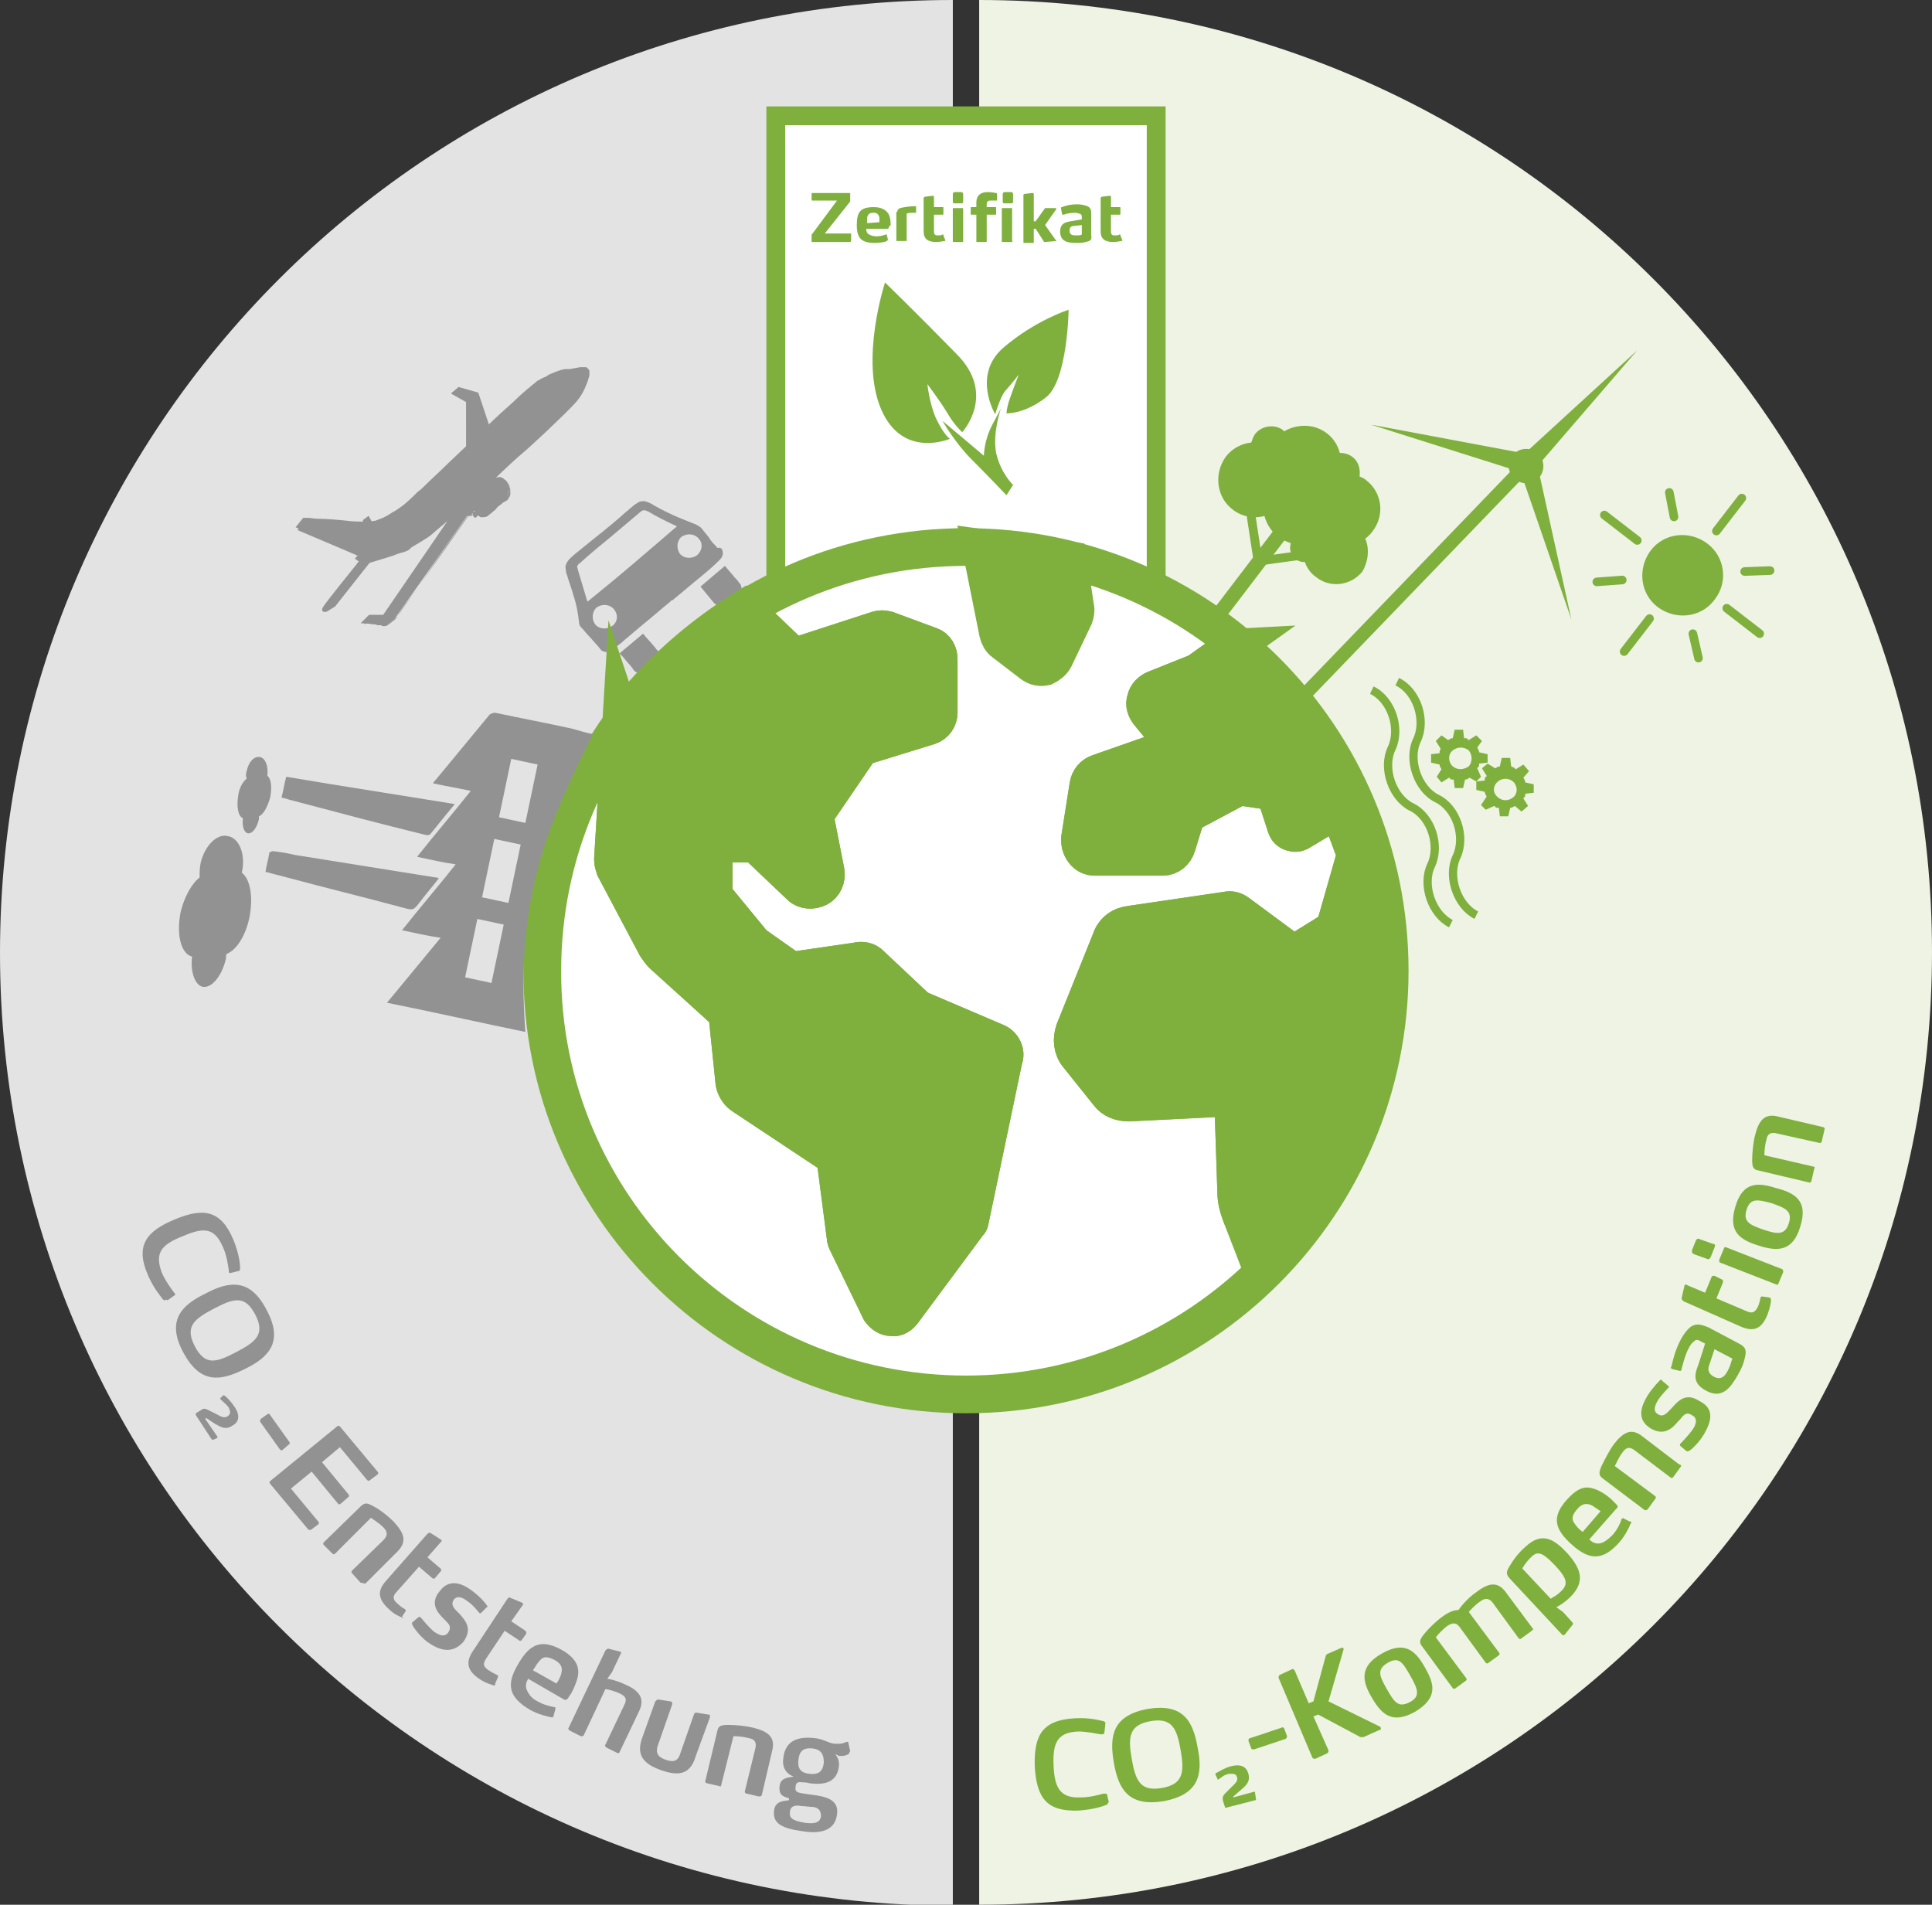 <?xml version="1.0" encoding="utf-8"?>
<!-- Generator: Adobe Illustrator 27.0.0, SVG Export Plug-In . SVG Version: 6.00 Build 0)  -->
<svg version="1.1" id="Ebene_1" xmlns="http://www.w3.org/2000/svg" xmlns:xlink="http://www.w3.org/1999/xlink" x="0px" y="0px"
	 viewBox="0 0 205.2 202.3" style="enable-background:new 0 0 205.2 202.3;" xml:space="preserve">
<rect x="0" y="0" width="205.2" height="202.3" fill="#333333" stroke="none"/>
<style type="text/css">
	.st0{fill:#EEF3E4;}
	.st1{fill:#E3E3E3;}
	.st2{fill:#FFFFFF;}
	.st3{fill:none;stroke:#7FB03E;stroke-width:2;}
	.st4{fill:#7FB03E;}
	.st5{fill:#929292;}
	.st6{fill:none;stroke:#7FB03E;stroke-width:4.006;stroke-miterlimit:10;}
	.st7{fill:none;stroke:#7FB03E;stroke-width:0.914;stroke-linecap:round;stroke-linejoin:round;stroke-miterlimit:10;}
	.st8{fill:none;stroke:#7FB03E;stroke-width:1.551;stroke-linecap:round;stroke-linejoin:round;stroke-miterlimit:10;}
	.st9{fill:none;stroke:#7FB03E;stroke-width:0.931;stroke-linecap:round;stroke-linejoin:round;stroke-miterlimit:10;}
	.st10{fill:none;stroke:#7FB03E;stroke-width:1.424;}
	.st11{fill:none;stroke:#7FB03E;stroke-width:0.877;}
	.st12{fill:none;stroke:#929292;stroke-width:0.288;}
	.st13{fill:none;stroke:#929292;stroke-width:0.659;stroke-dasharray:6.75,6.75;}
	.st14{fill:none;stroke:#929292;stroke-width:0.195;}
</style>
<g>
	<path class="st0" d="M104,202.3c55.9,0,101.2-45.3,101.2-101.2S159.9,0,104,0"/>
	<path class="st1" d="M101.2,0C45.3,0,0,45.3,0,101.2s45.3,101.2,101.2,101.2"/>
	<polygon class="st2" points="82.4,12.3 82.4,64.5 122.8,64.5 122.8,12.3 82.4,12.3 	"/>
	<polygon class="st3" points="82.4,12.3 82.4,64.5 122.8,64.5 122.8,12.3 82.4,12.3 	"/>
	<g>
		<path class="st4" d="M90.3,25.7h-4c-0.1,0-0.1,0-0.1-0.1V25c0-0.1,0-0.1,0.1-0.2l2.6-3.5h-2.6c-0.1,0-0.1,0-0.1-0.1v-0.6
			c0-0.1,0-0.1,0.1-0.1h3.9c0.1,0,0.1,0,0.1,0.1v0.6c0,0.1,0,0.1,0,0.2l-2.7,3.4h2.7c0.1,0,0.1,0,0.1,0.1v0.6
			C90.4,25.7,90.3,25.7,90.3,25.7z"/>
		<path class="st4" d="M94.4,24.1c0,0.1,0,0.2-0.2,0.2H92c0,0.3,0.1,0.5,0.3,0.6c0.2,0.1,0.4,0.2,0.8,0.2c0.4,0,0.7-0.1,1-0.2
			c0.1,0,0.1,0,0.1,0.1l0.1,0.4c0,0.1,0,0.1-0.1,0.2c-0.2,0.1-0.7,0.2-1.3,0.2c-1.4,0-1.9-0.5-1.9-1.9c0-1.4,0.4-1.9,1.8-1.9
			c0.7,0,1.1,0.2,1.4,0.5c0.3,0.3,0.4,0.8,0.4,1.4L94.4,24.1z M93.4,23.6c0-0.2,0-0.3,0-0.5c-0.1-0.4-0.3-0.5-0.6-0.5
			c-0.4,0-0.6,0.1-0.7,0.5c0,0.2,0,0.4,0,0.6L93.4,23.6L93.4,23.6z"/>
	</g>
	<g>
		<path class="st4" d="M95.3,22.5c0-0.2,0.1-0.3,0.3-0.4c0.4-0.1,1.1-0.2,1.5-0.2h0.1c0.1,0,0.1,0,0.1,0c0,0,0,0,0,0.1v0.5
			c0,0.1,0,0.1-0.1,0.1c-0.4,0-0.8,0-0.9,0.1v2.8c0,0.1,0,0.1-0.1,0.1h-0.9c-0.1,0-0.1,0-0.1-0.1V22.5z"/>
		<path class="st4" d="M100.4,25.5c0,0.1,0,0.1-0.1,0.1c-0.1,0-0.4,0.1-0.9,0.1c-0.8,0-1.3-0.3-1.3-1.1v-3.5c0-0.1,0-0.1,0.1-0.2
			l0.8-0.1c0.1,0,0.2,0,0.2,0.1V22h0.9c0.1,0,0.1,0,0.1,0.1v0.6c0,0.1,0,0.1-0.1,0.1h-0.9v1.8c0,0.3,0.1,0.4,0.4,0.4
			c0.2,0,0.4,0,0.5-0.1c0.1,0,0.1,0,0.1,0.1L100.4,25.5z"/>
	</g>
	<g>
		<path class="st4" d="M102.2,25.7h-0.9c-0.1,0-0.1,0-0.1-0.1v-3.4c0-0.1,0-0.1,0.1-0.1h0.9c0.1,0,0.1,0,0.1,0.1v3.4
			C102.3,25.7,102.3,25.7,102.2,25.7z M102.1,21.6h-0.7c-0.1,0-0.2,0-0.2-0.2v-0.8c0-0.1,0.1-0.2,0.2-0.2h0.7c0.1,0,0.2,0.1,0.2,0.2
			v0.8C102.3,21.6,102.2,21.6,102.1,21.6z"/>
		<path class="st4" d="M105.9,21.2c0,0.1,0,0.1-0.1,0.1c-0.2,0-0.3,0-0.5,0c-0.2,0-0.3,0-0.4,0.1c-0.1,0.1-0.1,0.2-0.1,0.3V22h0.9
			c0.1,0,0.1,0,0.1,0.1v0.6c0,0.1,0,0.1-0.1,0.1h-0.9v2.8c0,0.1,0,0.1-0.1,0.1h-0.9c-0.1,0-0.1,0-0.1-0.1v-2.8h-0.5
			c-0.1,0-0.1,0-0.1-0.1v-0.6c0-0.1,0-0.1,0.1-0.1h0.5v-0.5c0-0.7,0.4-1.1,1.2-1.1c0.5,0,0.8,0.1,0.9,0.1c0.1,0,0.1,0.1,0.1,0.1
			L105.9,21.2z"/>
	</g>
	<g>
		<path class="st4" d="M107.4,25.7h-0.9c-0.1,0-0.1,0-0.1-0.1v-3.4c0-0.1,0-0.1,0.1-0.1h0.9c0.1,0,0.1,0,0.1,0.1v3.4
			C107.6,25.7,107.5,25.7,107.4,25.7z M107.4,21.6h-0.7c-0.1,0-0.2,0-0.2-0.2v-0.8c0-0.1,0.1-0.2,0.2-0.2h0.7c0.1,0,0.2,0.1,0.2,0.2
			v0.8C107.6,21.6,107.5,21.6,107.4,21.6z"/>
		<path class="st4" d="M112.2,25.6C112.2,25.7,112.1,25.7,112.2,25.6l-1.2,0.1c0,0-0.1,0-0.1,0l-0.9-1.4h-0.2v1.4
			c0,0.1,0,0.1-0.1,0.1h-0.9c-0.1,0-0.1,0-0.1-0.1v-4.9c0-0.1,0-0.2,0.1-0.2l0.8-0.1c0.1,0,0.2,0,0.2,0.1v2.9h0.2l1-1.4
			c0,0,0.1,0,0.1,0l1,0c0,0,0.1,0,0.1,0.1c0,0,0,0,0,0l-1.2,1.7L112.2,25.6C112.2,25.6,112.2,25.6,112.2,25.6z"/>
		<path class="st4" d="M115.3,25.7c-0.3,0.1-0.6,0.1-1,0.1c-0.8,0-1.7-0.1-1.7-1.2c0-0.9,0.6-1,1.1-1.1l1.2-0.2v-0.2
			c0-0.2,0-0.3-0.2-0.4c-0.1,0-0.3-0.1-0.5-0.1c-0.5,0-1,0.1-1.2,0.2c0,0-0.1,0-0.1,0c0,0-0.1,0-0.1-0.1l-0.1-0.5c0,0,0,0,0-0.1
			c0-0.1,0-0.1,0.1-0.1c0.2-0.1,0.8-0.3,1.6-0.3c0.5,0,0.8,0.1,1.1,0.2c0.4,0.2,0.4,0.5,0.4,0.9V25C116,25.5,115.8,25.6,115.3,25.7z
			 M114.9,23.9l-0.8,0.1c-0.3,0-0.5,0.1-0.5,0.5c0,0.5,0.4,0.5,0.7,0.5c0.3,0,0.5,0,0.6-0.1V23.9z"/>
		<path class="st4" d="M119.2,25.5c0,0.1,0,0.1-0.1,0.1c-0.1,0-0.4,0.1-0.9,0.1c-0.8,0-1.3-0.3-1.3-1.1v-3.5c0-0.1,0-0.1,0.1-0.2
			l0.8-0.1c0.1,0,0.2,0,0.2,0.1V22h0.9c0.1,0,0.1,0,0.1,0.1v0.6c0,0.1,0,0.1-0.1,0.1H118v1.8c0,0.3,0.1,0.4,0.4,0.4
			c0.2,0,0.4,0,0.5-0.1c0.1,0,0.1,0,0.1,0.1L119.2,25.5z"/>
	</g>
	<path class="st4" d="M107.6,51.5l-0.7,1.1c0,0-1.9-2-3.7-3.8c-1.8-1.8-3.1-4.1-3.1-4.1l4.4,3.7c0,0,0-1.6,0.9-3.3
		c0.9-1.7,0.9-1.7,0.9-1.7s-0.9,2.6-0.5,4.7C106.3,50.3,107.6,51.5,107.6,51.5L107.6,51.5z"/>
	<path class="st4" d="M105.7,44c0,0-2.5-4.2,0.9-7.1c3.4-2.9,6.9-4,6.9-4s-0.1,7.5-2.4,9.3c-2.3,1.8-4.2,1.7-4.2,1.7s0-0.5,0.3-1.4
		c0.4-1.2,1-2.7,1-2.7s-0.7,0.9-1.5,1.8C106.2,42.3,105.7,44,105.7,44L105.7,44z"/>
	<path class="st4" d="M102.2,45.9c0,0,3.7-4-0.6-8.3C97.3,33.2,94,30,94,30s-2.7,8.2-0.4,13.5c2.3,5.3,7.3,3.1,7.3,3.1
		s-0.6-0.3-1.5-2.2c-0.7-1.6-0.9-3.6-0.9-3.6s1.5,2,2.2,3.2C101.4,45.2,102.2,45.9,102.2,45.9L102.2,45.9z"/>
	<path class="st5" d="M74.2,57.2c-0.4-0.5-1.2-0.6-1.8-0.2c-0.5,0.4-0.6,1.2-0.2,1.8c0.4,0.5,1.2,0.6,1.8,0.2
		C74.6,58.5,74.7,57.7,74.2,57.2 M71.9,55.9C71.9,55.9,71.9,55.9,71.9,55.9c-1.1-0.5-2.1-1-3.1-1.6c-0.1,0-0.2-0.1-0.3-0.1
		c-0.1,0-0.1,0-0.2,0c-0.1,0-0.1,0.1-0.2,0.1c-1.4,1.2-1.8,1.5-3.2,2.7c-1.1,0.9-2.2,1.8-3.3,2.8c-0.1,0.1-0.2,0.1-0.2,0.2
		c-0.1,0.1-0.1,0.1-0.1,0.2c0,0.1,0.1,0.3,0.1,0.4c0.3,1,0.6,2,0.9,3c0,0.1,0.1,0.2,0.1,0.3C66,61,68.4,58.9,71.9,55.9 M65.2,64.7
		c-0.4-0.5-1.2-0.6-1.8-0.2c-0.5,0.4-0.6,1.2-0.2,1.8c0.4,0.5,1.2,0.6,1.8,0.2C65.6,66.1,65.7,65.3,65.2,64.7 M76.7,58.4
		c0.1,0.2,0.1,0.5,0,0.7c-0.1,0.2-0.2,0.3-0.4,0.5c-0.6,0.6-1.2,1.1-1.8,1.6c-1,0.8-1.9,1.6-2.9,2.4c-0.4,0.4,0.2-0.1-0.3,0.2
		c0,0-0.1,0-0.1,0.1l0,0c-1,0.8-2,1.7-3,2.5c-0.6,0.5-1.3,1.1-1.9,1.6c-0.3,0.3-0.6,0.5-1,0.8c-0.2,0.2-0.4,0.3-0.7,0.4
		c-0.3,0.1-0.5,0-0.7-0.1c-0.2-0.2-0.3-0.4-0.5-0.6c-0.3-0.3-0.6-0.7-0.9-1c-0.3-0.3-0.5-0.6-0.8-0.9c-0.1-0.1-0.2-0.3-0.2-0.5
		c-0.1-1-0.3-2-0.6-2.9c-0.2-0.7-0.5-1.5-0.7-2.2c-0.1-0.2-0.1-0.4-0.1-0.5c-0.1-0.3,0-0.6,0.2-0.9c0.2-0.3,0.5-0.5,0.7-0.7
		c0.5-0.4,1.1-0.9,1.6-1.3c0.5-0.4,1-0.8,1.5-1.2c0.7-0.6,0.4-0.3,1.2-1c0.5-0.4,0.9-0.8,1.4-1.2c0.2-0.2,0.5-0.4,0.7-0.6
		c0.2-0.1,0.3-0.2,0.5-0.3c0.3-0.1,0.6-0.1,0.8,0c0.3,0.1,0.5,0.2,0.8,0.4c0.9,0.5,1.9,1,2.9,1.4c0.5,0.2,1,0.4,1.5,0.6
		c0.2,0.1,0.4,0.2,0.6,0.4c0.3,0.4,0.7,0.8,1,1.3c0.2,0.3,0.5,0.5,0.7,0.8C76.5,58.1,76.7,58.3,76.7,58.4 M74.4,62.3
		c0.5,0.6,0.9,1.1,1.4,1.7c0.1,0.1,0.2,0.2,0.4,0.3c0.2,0.1,0.3,0.1,0.5,0c0.1-0.1,0.2-0.1,0.3-0.2c0.1-0.1,0.2-0.2,0.4-0.3
		c0.2-0.2,1-0.8,1.2-1c0.2-0.2,0.2-0.3,0.1-0.6c0-0.1-0.1-0.2-0.2-0.3c-0.1-0.2-0.3-0.4-0.5-0.6c-0.3-0.4-0.7-0.8-1-1.2c0,0,0,0,0,0
		L74.4,62.3C74.4,62.3,74.4,62.3,74.4,62.3 M65.8,69.4l2.5-2.1c0,0,0,0,0,0c0.4,0.5,0.9,1,1.3,1.5c0.1,0.2,0.3,0.3,0.4,0.5
		c0,0,0,0.1,0.1,0.1c0.1,0.1,0,0.3-0.1,0.4c-0.1,0.1-0.3,0.2-0.4,0.4c-0.2,0.2-1,0.8-1.2,1c-0.1,0.1-0.2,0.1-0.3,0.2
		c-0.2,0.1-0.3,0.1-0.5,0c-0.2-0.1-0.3-0.2-0.4-0.4c-0.3-0.4-0.7-0.8-1-1.2C66.1,69.7,66,69.6,65.8,69.4L65.8,69.4L65.8,69.4z"/>
	<path class="st2" d="M134.4,135.1l-2.6-6.1c-0.3-0.8-0.5-1.6-0.5-2.4l-0.3-9c0-0.3-0.1-0.5-0.3-0.7c-0.2-0.2-0.5-0.3-0.8-0.3
		l-10,0.5c-0.9,0-1.7-0.3-2.2-1l-3.2-4c-0.6-0.7-0.7-1.7-0.4-2.6l3.9-9.7c0.3-0.9,1.1-1.5,2.1-1.6l10.2-1.5c0.4-0.1,0.8,0,1.2,0.3
		l5,3.7c0.5,0.4,1.2,0.4,1.8,0.1l2.9-1.8c0.3-0.2,0.6-0.5,0.7-0.9l2-7c0.1-0.2,0.1-0.4,0-0.6l-1.3-3.5c-0.1-0.3-0.3-0.5-0.6-0.6
		c-0.3-0.1-0.6-0.1-0.9,0.1l-3,1.8c-0.3,0.2-0.6,0.2-0.9,0.1c-0.3-0.1-0.5-0.3-0.6-0.6l-1-3.1c-0.1-0.4-0.4-0.6-0.8-0.7l-2.7-0.4
		c-0.3-0.1-0.7,0-1,0.2l-4.5,2.4c-0.4,0.2-0.7,0.6-0.8,1l-0.8,2.6c-0.2,0.7-0.8,1.2-1.5,1.2h-7.2c-0.5,0-0.9-0.2-1.2-0.6
		c-0.3-0.4-0.4-0.8-0.4-1.3l0.9-5.7c0.1-0.6,0.5-1.1,1.1-1.3l6-2.1c0.5-0.2,0.9-0.6,1-1.1c0.1-0.5,0-1.1-0.3-1.5l-1.4-1.7
		c-0.3-0.4-0.5-0.9-0.3-1.4c0.1-0.5,0.5-0.9,1-1.1l4.5-1.8l4.2-3 M79,64.7l4.7,4.5c0.4,0.4,0.9,0.5,1.5,0.3l8-2.6
		c0.3-0.1,0.6-0.1,1,0l4.6,1.7c0.6,0.2,0.9,0.8,0.9,1.4v5.7c0,0.6-0.4,1.2-1,1.4l-6.8,2.1c-0.3,0.1-0.5,0.3-0.7,0.5L86.9,86
		c-0.2,0.3-0.3,0.7-0.3,1l1.1,5.6c0.1,0.7-0.2,1.4-0.8,1.7c-0.6,0.3-1.4,0.3-1.9-0.2L81,90.3c-0.3-0.4-0.7-0.7-1.2-0.7l-2.6,0
		c-0.4,0-0.7,0.2-1,0.4c-0.3,0.3-0.4,0.6-0.4,1l0,3.7c0,0.3,0.1,0.6,0.3,0.8l3.7,4.5c0.1,0.1,0.2,0.3,0.4,0.4l3.4,2.4
		c0.4,0.2,0.8,0.3,1.2,0.2l6.2-0.9c0.4-0.1,0.9-0.1,1.3,0.2l5,4.7c0.1,0.1,0.2,0.1,0.3,0.2l8.2,3.5c0.7,0.3,1.1,1.1,0.8,1.8
		l-3.6,17.2c0,0.1-0.1,0.2-0.2,0.3l-6.9,9.3c-0.3,0.4-0.7,0.7-1.2,0.6c-0.5,0-0.9-0.3-1.2-0.7l-3.5-7.2c-0.1-0.2-0.2-0.4-0.2-0.7
		l-1-7.7c0-0.4-0.2-0.7-0.5-1l-9.5-6.3c-0.4-0.3-0.7-0.8-0.8-1.3l-0.7-6.8c0-0.4-0.3-0.9-0.6-1.1l-6.3-5.7c-0.3-0.3-0.5-0.6-0.7-0.9
		l-4.4-8.3c-0.1-0.3-0.2-0.6-0.2-0.9l0.9-14.9 M113.3,58.5l0.9,6c0.1,0.3,0,0.7-0.1,1l-2.1,4.4c-0.2,0.4-0.6,0.7-1,0.9
		c-0.5,0.1-0.9,0-1.3-0.3l-3-2.3c-0.3-0.2-0.5-0.6-0.6-1c0,0-1.8-9.3-1.8-9.3 M102.6,148.1c24.9,0,45-20.2,45-45
		c0-24.9-20.1-45-45-45c-24.9,0-45,20.1-45,45C57.5,127.9,77.7,148.1,102.6,148.1L102.6,148.1z"/>
	<path class="st6" d="M134.4,135.1l-2.6-6.1c-0.3-0.8-0.5-1.6-0.5-2.4l-0.3-9c0-0.3-0.1-0.5-0.3-0.7c-0.2-0.2-0.5-0.3-0.8-0.3
		l-10,0.5c-0.9,0-1.7-0.3-2.2-1l-3.2-4c-0.6-0.7-0.7-1.7-0.4-2.6l3.9-9.7c0.3-0.9,1.1-1.5,2.1-1.6l10.2-1.5c0.4-0.1,0.8,0,1.2,0.3
		l5,3.7c0.5,0.4,1.2,0.4,1.8,0.1l2.9-1.8c0.3-0.2,0.6-0.5,0.7-0.9l2-7c0.1-0.2,0.1-0.4,0-0.6l-1.3-3.5c-0.1-0.3-0.3-0.5-0.6-0.6
		c-0.3-0.1-0.6-0.1-0.9,0.1l-3,1.8c-0.3,0.2-0.6,0.2-0.9,0.1c-0.3-0.1-0.5-0.3-0.6-0.6l-1-3.1c-0.1-0.4-0.4-0.6-0.8-0.7l-2.7-0.4
		c-0.3-0.1-0.7,0-1,0.2l-4.5,2.4c-0.4,0.2-0.7,0.6-0.8,1l-0.8,2.6c-0.2,0.7-0.8,1.2-1.5,1.2h-7.2c-0.5,0-0.9-0.2-1.2-0.6
		c-0.3-0.4-0.4-0.8-0.4-1.3l0.9-5.7c0.1-0.6,0.5-1.1,1.1-1.3l6-2.1c0.5-0.2,0.9-0.6,1-1.1c0.1-0.5,0-1.1-0.3-1.5l-1.4-1.7
		c-0.3-0.4-0.5-0.9-0.3-1.4c0.1-0.5,0.5-0.9,1-1.1l4.5-1.8l4.2-3 M79,64.7l4.7,4.5c0.4,0.4,0.9,0.5,1.5,0.3l8-2.6
		c0.3-0.1,0.6-0.1,1,0l4.6,1.7c0.6,0.2,0.9,0.8,0.9,1.4v5.7c0,0.6-0.4,1.2-1,1.4l-6.8,2.1c-0.3,0.1-0.5,0.3-0.7,0.5L86.9,86
		c-0.2,0.3-0.3,0.7-0.3,1l1.1,5.6c0.1,0.7-0.2,1.4-0.8,1.7c-0.6,0.3-1.4,0.3-1.9-0.2L81,90.3c-0.3-0.4-0.7-0.7-1.2-0.7l-2.6,0
		c-0.4,0-0.7,0.2-1,0.4c-0.3,0.3-0.4,0.6-0.4,1l0,3.7c0,0.3,0.1,0.6,0.3,0.8l3.7,4.5c0.1,0.1,0.2,0.3,0.4,0.4l3.4,2.4
		c0.4,0.2,0.8,0.3,1.2,0.2l6.2-0.9c0.4-0.1,0.9-0.1,1.3,0.2l5,4.7c0.1,0.1,0.2,0.1,0.3,0.2l8.2,3.5c0.7,0.3,1.1,1.1,0.8,1.8
		l-3.6,17.2c0,0.1-0.1,0.2-0.2,0.3l-6.9,9.3c-0.3,0.4-0.7,0.7-1.2,0.6c-0.5,0-0.9-0.3-1.2-0.7l-3.5-7.2c-0.1-0.2-0.2-0.4-0.2-0.7
		l-1-7.7c0-0.4-0.2-0.7-0.5-1l-9.5-6.3c-0.4-0.3-0.7-0.8-0.8-1.3l-0.7-6.8c0-0.4-0.3-0.9-0.6-1.1l-6.3-5.7c-0.3-0.3-0.5-0.6-0.7-0.9
		l-4.4-8.3c-0.1-0.3-0.2-0.6-0.2-0.9l0.9-14.9 M113.3,58.5l0.9,6c0.1,0.3,0,0.7-0.1,1l-2.1,4.4c-0.2,0.4-0.6,0.7-1,0.9
		c-0.5,0.1-0.9,0-1.3-0.3l-3-2.3c-0.3-0.2-0.5-0.6-0.6-1c0,0-1.8-9.3-1.8-9.3 M102.6,148.1c24.9,0,45-20.2,45-45
		c0-24.9-20.1-45-45-45c-24.9,0-45,20.1-45,45C57.5,127.9,77.7,148.1,102.6,148.1L102.6,148.1z"/>
	<path class="st4" d="M79,64.7l4.7,4.5c0.4,0.4,0.9,0.5,1.5,0.3l8-2.6c0.3-0.1,0.6-0.1,1,0l4.6,1.7c0.6,0.2,0.9,0.8,0.9,1.4v5.7
		c0,0.6-0.4,1.2-1,1.4l-6.8,2.1c-0.3,0.1-0.5,0.3-0.7,0.5L86.9,86c-0.2,0.3-0.3,0.7-0.3,1l1.1,5.6c0.1,0.7-0.2,1.4-0.8,1.7
		c-0.6,0.3-1.4,0.3-1.9-0.2L81,90.3c-0.3-0.4-0.7-0.7-1.2-0.7l-2.6,0c-0.4,0-0.7,0.2-1,0.4c-0.3,0.3-0.4,0.6-0.4,1l0,3.7
		c0,0.3,0.1,0.6,0.3,0.8l3.7,4.5c0.1,0.1,0.2,0.3,0.4,0.4l3.4,2.4c0.4,0.2,0.8,0.3,1.2,0.2l6.2-0.9c0.4-0.1,0.9-0.1,1.3,0.2l5,4.7
		c0.1,0.1,0.2,0.1,0.3,0.2l8.2,3.5c0.7,0.3,1.1,1.1,0.8,1.8l-3.6,17.2c0,0.1-0.1,0.2-0.2,0.3l-6.9,9.3c-0.3,0.4-0.7,0.7-1.2,0.6
		c-0.5,0-0.9-0.3-1.2-0.7l-3.5-7.2c-0.1-0.2-0.2-0.4-0.2-0.7l-1-7.7c0-0.4-0.2-0.7-0.5-1l-9.5-6.3c-0.4-0.3-0.7-0.8-0.8-1.3
		l-0.7-6.8c0-0.4-0.3-0.9-0.6-1.1l-6.3-5.7c-0.3-0.3-0.5-0.6-0.7-0.9l-4.4-8.3c-0.1-0.3-0.2-0.6-0.2-0.9l0.9-14.9
		C66.1,76.7,69.9,70.4,79,64.7L79,64.7z"/>
	<path class="st6" d="M79,64.7l4.7,4.5c0.4,0.4,0.9,0.5,1.5,0.3l8-2.6c0.3-0.1,0.6-0.1,1,0l4.6,1.7c0.6,0.2,0.9,0.8,0.9,1.4v5.7
		c0,0.6-0.4,1.2-1,1.4l-6.8,2.1c-0.3,0.1-0.5,0.3-0.7,0.5L86.9,86c-0.2,0.3-0.3,0.7-0.3,1l1.1,5.6c0.1,0.7-0.2,1.4-0.8,1.7
		c-0.6,0.3-1.4,0.3-1.9-0.2L81,90.3c-0.3-0.4-0.7-0.7-1.2-0.7l-2.6,0c-0.4,0-0.7,0.2-1,0.4c-0.3,0.3-0.4,0.6-0.4,1l0,3.7
		c0,0.3,0.1,0.6,0.3,0.8l3.7,4.5c0.1,0.1,0.2,0.3,0.4,0.4l3.4,2.4c0.4,0.2,0.8,0.3,1.2,0.2l6.2-0.9c0.4-0.1,0.9-0.1,1.3,0.2l5,4.7
		c0.1,0.1,0.2,0.1,0.3,0.2l8.2,3.5c0.7,0.3,1.1,1.1,0.8,1.8l-3.6,17.2c0,0.1-0.1,0.2-0.2,0.3l-6.9,9.3c-0.3,0.4-0.7,0.7-1.2,0.6
		c-0.5,0-0.9-0.3-1.2-0.7l-3.5-7.2c-0.1-0.2-0.2-0.4-0.2-0.7l-1-7.7c0-0.4-0.2-0.7-0.5-1l-9.5-6.3c-0.4-0.3-0.7-0.8-0.8-1.3
		l-0.7-6.8c0-0.4-0.3-0.9-0.6-1.1l-6.3-5.7c-0.3-0.3-0.5-0.6-0.7-0.9l-4.4-8.3c-0.1-0.3-0.2-0.6-0.2-0.9l0.9-14.9
		C66.1,76.7,69.9,70.4,79,64.7L79,64.7z"/>
	<path class="st4" d="M113.4,59.5l0.7,5c0.1,0.3,0,0.7-0.1,1l-2.1,4.4c-0.2,0.4-0.6,0.7-1,0.9c-0.5,0.1-0.9,0-1.3-0.3l-3-2.3
		c-0.3-0.2-0.5-0.6-0.6-1c0,0-1.8-9-1.8-9L113.4,59.5L113.4,59.5z"/>
	<path class="st6" d="M113.4,59.5l0.7,5c0.1,0.3,0,0.7-0.1,1l-2.1,4.4c-0.2,0.4-0.6,0.7-1,0.9c-0.5,0.1-0.9,0-1.3-0.3l-3-2.3
		c-0.3-0.2-0.5-0.6-0.6-1c0,0-1.8-9-1.8-9L113.4,59.5L113.4,59.5z"/>
	<path class="st4" d="M134,134.7l-2.2-5.7c-0.3-0.8-0.5-1.6-0.5-2.4l-0.3-9c0-0.3-0.1-0.5-0.3-0.7c-0.2-0.2-0.5-0.3-0.8-0.3l-10,0.5
		c-0.9,0-1.7-0.3-2.2-1l-3.2-4c-0.6-0.7-0.7-1.7-0.4-2.6l3.9-9.7c0.3-0.9,1.1-1.5,2.1-1.6l10.2-1.5c0.4-0.1,0.8,0,1.2,0.3l5,3.7
		c0.5,0.4,1.2,0.4,1.8,0.1l2.9-1.8c0.3-0.2,0.6-0.5,0.7-0.9l2-7c0.1-0.2,0.1-0.4,0-0.6l-1.3-3.5c-0.1-0.3-0.3-0.5-0.6-0.6
		c-0.3-0.1-0.6-0.1-0.9,0.1l-3,1.8c-0.3,0.2-0.6,0.2-0.9,0.1c-0.3-0.1-0.5-0.3-0.6-0.6l-1-3.1c-0.1-0.4-0.4-0.6-0.8-0.7l-2.7-0.4
		c-0.3-0.1-0.7,0-1,0.2l-4.5,2.4c-0.4,0.2-0.7,0.6-0.8,1l-0.8,2.6c-0.2,0.7-0.8,1.2-1.5,1.2h-7.2c-0.5,0-0.9-0.2-1.2-0.6
		c-0.3-0.4-0.4-0.8-0.4-1.3l0.9-5.7c0.1-0.6,0.5-1.1,1.1-1.3l6-2.1c0.5-0.2,0.9-0.6,1-1.1c0.1-0.5,0-1.1-0.3-1.5l-1.4-1.7
		c-0.3-0.4-0.5-0.9-0.3-1.4c0.1-0.5,0.5-0.9,1-1.1l4.5-1.8l4.2-3C131.3,68.4,165.7,98.4,134,134.7L134,134.7z"/>
	<path class="st6" d="M134,134.7l-2.2-5.7c-0.3-0.8-0.5-1.6-0.5-2.4l-0.3-9c0-0.3-0.1-0.5-0.3-0.7c-0.2-0.2-0.5-0.3-0.8-0.3l-10,0.5
		c-0.9,0-1.7-0.3-2.2-1l-3.2-4c-0.6-0.7-0.7-1.7-0.4-2.6l3.9-9.7c0.3-0.9,1.1-1.5,2.1-1.6l10.2-1.5c0.4-0.1,0.8,0,1.2,0.3l5,3.7
		c0.5,0.4,1.2,0.4,1.8,0.1l2.9-1.8c0.3-0.2,0.6-0.5,0.7-0.9l2-7c0.1-0.2,0.1-0.4,0-0.6l-1.3-3.5c-0.1-0.3-0.3-0.5-0.6-0.6
		c-0.3-0.1-0.6-0.1-0.9,0.1l-3,1.8c-0.3,0.2-0.6,0.2-0.9,0.1c-0.3-0.1-0.5-0.3-0.6-0.6l-1-3.1c-0.1-0.4-0.4-0.6-0.8-0.7l-2.7-0.4
		c-0.3-0.1-0.7,0-1,0.2l-4.5,2.4c-0.4,0.2-0.7,0.6-0.8,1l-0.8,2.6c-0.2,0.7-0.8,1.2-1.5,1.2h-7.2c-0.5,0-0.9-0.2-1.2-0.6
		c-0.3-0.4-0.4-0.8-0.4-1.3l0.9-5.7c0.1-0.6,0.5-1.1,1.1-1.3l6-2.1c0.5-0.2,0.9-0.6,1-1.1c0.1-0.5,0-1.1-0.3-1.5l-1.4-1.7
		c-0.3-0.4-0.5-0.9-0.3-1.4c0.1-0.5,0.5-0.9,1-1.1l4.5-1.8l4.2-3C131.3,68.4,165.7,98.4,134,134.7L134,134.7z"/>
	<path class="st4" d="M182.1,63.7c-1.4,1.9-4.1,2.2-6,0.8c-1.9-1.4-2.2-4.1-0.8-6c1.4-1.9,4.1-2.2,6-0.8
		C183.2,59.1,183.6,61.8,182.1,63.7L182.1,63.7z"/>
	<path class="st7" d="M182.3,56.4l2.7-3.5 M172.5,69.2l2.7-3.5 M186.9,67.3l-3.5-2.7 M173.9,57.4l-3.5-2.7 M177.8,54.9l-0.5-2.6
		 M188,60.6l-2.7,0.1 M172.3,61.6l-2.7,0.2 M180.4,69.9l-0.6-2.6"/>
	<line class="st8" x1="136.2" y1="56.4" x2="129.8" y2="64.8"/>
	<path class="st9" d="M132.9,54.9l0.7,4.6 M134.4,59.5l5.8-0.8"/>
	<path class="st4" d="M145,57.2c0.3-0.2,0.6-0.5,0.8-0.8c1.3-1.7,1-4.1-0.7-5.4c-0.2-0.2-0.5-0.3-0.7-0.4c0.1-0.8-0.1-1.6-0.8-2.1
		c-0.4-0.3-0.9-0.4-1.3-0.4c-0.2-0.8-0.7-1.6-1.4-2.1c-1.3-1-3.1-1-4.5-0.2c0,0-0.1,0-0.1-0.1c-0.9-0.7-2.3-0.5-3,0.4
		c-0.2,0.3-0.3,0.6-0.4,0.9c-1,0.1-2,0.6-2.7,1.5c-1.3,1.8-1,4.3,0.7,5.6c1,0.8,2.3,1,3.4,0.7c0.2,0.8,0.7,1.6,1.4,2.2
		c0.4,0.3,0.9,0.5,1.4,0.7c-0.2,0.6,0,1.3,0.5,1.7c0.3,0.2,0.6,0.3,1,0.3c0.2,0.6,0.6,1.2,1.2,1.6c1.5,1.2,3.7,0.9,4.9-0.6
		C145.3,59.7,145.5,58.3,145,57.2L145,57.2z"/>
	<line class="st10" x1="161.2" y1="50.3" x2="137.1" y2="75.3"/>
	<polygon class="st4" points="173.9,37.2 161.9,48.2 163.3,49.5 173.9,37.2 	"/>
	<path class="st4" d="M160.8,50.8c0.7,0.7,1.9,0.7,2.6,0s0.7-1.9,0-2.6c-0.7-0.7-1.9-0.7-2.6,0C160,48.9,160.1,50.1,160.8,50.8
		L160.8,50.8z"/>
	<polygon class="st4" points="145.6,45.1 161.1,50 161.6,48.1 145.6,45.1 	"/>
	<polygon class="st4" points="166.9,65.8 161.6,50.4 163.4,49.9 166.9,65.8 	"/>
	<path class="st11" d="M148.4,72.4c2.1,1,3.1,4.1,2.1,6.2c-1,2.1,0.1,5.2,2.1,6.2c2.1,1,3.1,4.1,2.1,6.2c-1,2.1,0.1,5.2,2.1,6.2
		 M145.7,73.3c2.1,1,3.1,4.1,2.1,6.2c-1,2.1,0.1,5.2,2.1,6.2c2.1,1,3.1,4.1,2.1,6.2c-1,2.1,0.1,5.2,2.1,6.2"/>
	<path class="st4" d="M156.8,83l0.5-0.5l-0.4-0.9c0,0,0-0.1,0.1-0.1c0.1-0.1,0.1-0.2,0.1-0.4L158,81l0-0.9l-0.9-0.2
		c0-0.2-0.1-0.3-0.2-0.5l0.5-0.7l-0.6-0.6l-0.8,0.5c0,0-0.1,0-0.1-0.1c-0.1-0.1-0.2-0.1-0.4-0.1l-0.1-0.9l-0.9,0l-0.2,0.9
		c-0.2,0-0.3,0.1-0.5,0.2l-0.7-0.5l-0.6,0.6l0.5,0.8c0,0,0,0.1,0,0.1c-0.1,0.1-0.1,0.2-0.1,0.4l-0.9,0.1l0,0.9l0.9,0.2
		c0,0.2,0.1,0.3,0.2,0.5l-0.5,0.8l0.5,0.6l0.8-0.5c0,0,0.1,0,0.1,0.1c0.1,0.1,0.2,0.1,0.4,0.1l0.1,0.9l0.9,0l0.2-0.9
		c0.2,0,0.3-0.1,0.5-0.2L156.8,83L156.8,83z M154.2,81.3c-0.4-0.5-0.4-1.2,0.1-1.6c0.5-0.4,1.2-0.4,1.7,0c0.4,0.5,0.4,1.2,0,1.7
		C155.4,81.8,154.7,81.8,154.2,81.3L154.2,81.3z"/>
	<path class="st4" d="M157.3,85.5l0.5,0.5l0.9-0.4c0,0,0.1,0,0.1,0.1c0.1,0.1,0.2,0.1,0.4,0.1l0.1,0.9l0.9,0l0.2-0.9
		c0.2,0,0.3-0.1,0.5-0.2l0.7,0.6l0.7-0.6l-0.5-0.8c0,0,0-0.1,0.1-0.1c0.1-0.1,0.1-0.2,0.1-0.4l0.9-0.1l0-0.9l-0.9-0.2
		c0-0.2-0.1-0.3-0.2-0.5l0.6-0.7l-0.6-0.7l-0.8,0.5c0,0-0.1,0-0.1-0.1c-0.1-0.1-0.2-0.1-0.4-0.2l-0.1-0.9l-0.9,0l-0.2,0.9
		c-0.2,0-0.3,0.1-0.5,0.2l-0.8-0.5l-0.6,0.5l0.5,0.8c0,0,0,0.1-0.1,0.1c-0.1,0.1-0.1,0.2-0.1,0.4l-0.9,0.1l0,0.9l0.9,0.2
		c0,0.2,0.1,0.3,0.2,0.5L157.3,85.5L157.3,85.5z M159.1,83c0.5-0.4,1.2-0.4,1.7,0.1c0.4,0.5,0.4,1.2-0.1,1.6
		c-0.5,0.4-1.2,0.4-1.7-0.1C158.5,84.1,158.6,83.4,159.1,83L159.1,83z"/>
	<polygon class="st5" points="39.5,55.7 39.2,54.9 38.7,55.3 38.7,56 39.5,55.7 39.5,55.7 	"/>
	<polygon class="st5" points="39.5,55.7 39.1,55 38.7,55.3 38.8,56 39.5,55.7 39.5,55.7 	"/>
	<polygon class="st12" points="39.5,55.7 39.1,55 38.7,55.3 38.8,56 39.5,55.7 39.5,55.7 	"/>
	<path class="st5" d="M50.8,54.6c0,0-0.3,0.7-0.4,0.2s0.2-0.8-0.2-0.4c-0.4,0.4,0.2,0.4-0.4,0.4s-0.1-0.8-0.1-0.8l0.9-0.8L50.8,54.6
		L50.8,54.6L50.8,54.6z"/>
	<path class="st5" d="M50.3,54.2c0,0-0.1,0.1-0.2,0.2c-0.3,0.3-0.1,0.4-0.1,0.4c0,0-0.1,0-0.3,0c0,0-0.1,0-0.1,0c0,0,0,0,0,0
		c0,0,0.1,0,0.2,0c0.1,0,0.2,0,0.2,0c0,0,0,0,0.1,0c0,0,0,0,0,0c0,0,0,0,0,0c0,0,0,0,0,0c0,0,0,0,0,0c0,0,0,0,0,0c0,0,0-0.1,0-0.1
		c0,0,0-0.1,0.1-0.2C50.2,54.4,50.3,54.4,50.3,54.2c0,0.1,0,0.2-0.1,0.2c0,0.1,0,0.2,0,0.3c0,0.1,0,0.1,0.1,0.1c0,0,0,0,0.1,0
		c0,0,0.1,0,0.1,0c0,0,0.1,0,0.1,0c0.1-0.1,0.1-0.1,0.2-0.2c0,0,0,0,0,0c0,0,0,0,0,0c0,0.1-0.1,0.2-0.2,0.2
		c-0.1,0.1-0.2,0.1-0.2-0.1C50.3,54.6,50.3,54.4,50.3,54.2C50.3,54.3,50.3,54.2,50.3,54.2C50.3,54.2,50.3,54.2,50.3,54.2"/>
	<path class="st5" d="M50.3,54.3c0,0.1-0.1,0.3,0,0.5c0,0.2,0.1,0.2,0.2,0.1c0.1,0,0.1-0.1,0.2-0.2c0,0,0,0,0,0c0,0,0,0,0,0
		c0,0.1-0.1,0.1-0.1,0.2c0,0,0,0,0,0c0,0,0,0,0,0c0,0,0,0-0.1,0c0,0,0,0,0,0c0,0,0,0,0,0c0,0,0,0,0-0.1c0-0.1,0-0.3,0-0.4
		C50.4,54.4,50.4,54.4,50.3,54.3C50.4,54.3,50.4,54.3,50.3,54.3 M50.3,54.2C50.3,54.2,50.2,54.2,50.3,54.2c-0.1,0.1-0.1,0.1-0.2,0.2
		C50,54.5,50,54.5,50,54.6c0,0,0,0.1,0,0.1c0,0,0,0.1,0,0.1c0,0-0.1,0-0.2,0c0,0-0.1,0-0.1,0c0,0,0,0,0,0c0,0,0.1,0,0.1,0
		c0.2,0,0.3,0,0.3,0c0,0-0.2-0.1,0.1-0.4C50.2,54.3,50.3,54.3,50.3,54.2C50.3,54.2,50.3,54.2,50.3,54.2
		C50.3,54.2,50.3,54.2,50.3,54.2C50.3,54.2,50.3,54.2,50.3,54.2"/>
	<path class="st5" d="M50.6,54.5c0.7,0.6,1.3,0,1.3,0s0.5-0.3,1-0.8c0.2-0.2,0.4-0.3,0.5-0.5c0.3-0.2,0.5-0.3,0.5-0.6
		c0.1-0.4,0.2-0.4,0.2-0.8c-0.1-0.4-0.2-0.6-0.4-0.8c-0.2-0.1-0.4-0.4-0.8-0.3c-0.4,0.1-0.7,0.3-0.7,0.3l-2,1.9c0,0-0.3,0.1-0.1,0.6
		C50.4,54.1,50.6,54.5,50.6,54.5L50.6,54.5L50.6,54.5z"/>
	<path class="st5" d="M50.6,54.5L50.6,54.5c0.1,0.2,0.2,0.3,0.4,0.4c0.2,0.1,0.4,0,0.6,0c0.2-0.1,0.3-0.1,0.3-0.2c0,0,0,0,0,0
		l-0.1-0.1l0.1,0.1c0,0,0.2-0.1,0.5-0.4c0.2-0.1,0.3-0.3,0.5-0.5c0.1-0.1,0.3-0.2,0.4-0.3c0.1-0.1,0.2-0.2,0.3-0.2
		c0.1-0.1,0.2-0.1,0.3-0.2c0.1-0.1,0.1-0.2,0.2-0.3c0.1-0.2,0.1-0.3,0.1-0.4c0-0.1,0-0.1,0-0.2c0-0.1,0-0.1,0-0.2
		c0-0.1-0.1-0.3-0.1-0.4c0-0.1-0.1-0.2-0.2-0.3c0-0.1-0.1-0.1-0.2-0.2c-0.1-0.1-0.2-0.2-0.3-0.3c-0.1,0-0.1-0.1-0.2-0.1
		c-0.1,0-0.2,0-0.3,0c-0.2,0-0.4,0.1-0.5,0.2C52.3,51,52.3,51,52.3,51l0,0l-2,1.9l0.1,0.1l0-0.1c0,0,0,0-0.1,0
		c-0.1,0-0.1,0.1-0.2,0.2c0,0.1,0,0.3,0,0.5C50.3,54.2,50.5,54.5,50.6,54.5L50.6,54.5L50.6,54.5L50.6,54.5l-0.2,0L50.6,54.5
		L50.6,54.5L50.6,54.5L50.6,54.5l0.2,0.1L50.6,54.5L50.6,54.5c0.1-0.1-0.2-0.4-0.3-0.9c-0.1-0.2-0.1-0.3,0-0.4
		c0-0.1,0.1-0.1,0.1-0.1c0,0,0,0,0,0l0,0l0,0l0-0.1l0,0.1l0,0l0-0.1l0,0.1l0,0l2-1.9l-0.1-0.1l0.1,0.1l0,0c0,0,0.1-0.1,0.2-0.1
		c0.1-0.1,0.3-0.1,0.4-0.2c0.1,0,0.1,0,0.2,0c0.1,0,0.2,0.1,0.3,0.1c0.1,0.1,0.2,0.1,0.3,0.2c0,0,0.1,0.1,0.1,0.1
		c0,0.1,0.1,0.1,0.1,0.2c0,0.1,0.1,0.2,0.1,0.3c0,0.1,0,0.1,0,0.2c0,0,0,0.1,0,0.1c0,0,0,0.1-0.1,0.2c0,0.1-0.1,0.2-0.1,0.3
		c0,0.1-0.1,0.2-0.1,0.2c-0.1,0.1-0.1,0.1-0.2,0.2c-0.1,0.1-0.2,0.1-0.3,0.2c-0.1,0.1-0.3,0.2-0.4,0.3c-0.2,0.2-0.3,0.3-0.5,0.4
		c-0.2,0.1-0.3,0.2-0.4,0.3c0,0-0.1,0.1-0.1,0.1c0,0,0,0,0,0l0,0l0,0l0,0l0,0l0,0l0,0l0,0l0,0l0,0c0,0,0,0,0,0
		c-0.1,0.1-0.2,0.2-0.4,0.2c-0.1,0-0.2,0-0.3,0C50.9,54.6,50.8,54.5,50.6,54.5L50.6,54.5L50.6,54.5L50.6,54.5L50.6,54.5z"/>
	<path class="st5" d="M38.8,59.8c0.8-0.1,4.5-1.4,4.8-1.6s1.9-1.1,2.2-1.4c0.3-0.3,3.6-3,5.1-4.4c1.5-1.4,3.3-3.2,4.4-4.1
		c1.1-0.9,4.7-4.3,5.8-5.5c1.1-1.2,1.3-2.7,1.3-2.7s0.1-0.4-0.2-0.6c-0.3-0.2-1.8,0.1-1.8,0.1s-0.4-0.1-1.3,0.3
		c-0.9,0.4-1.2,0.5-1.8,0.9c-0.6,0.4-3.9,3.4-5.2,4.6c-1.3,1.2-7.9,7.4-7.9,7.4s-1.2,1.2-2.5,1.9c-1.3,0.8-1.3,0.8-2.4,1.1
		c-1.1,0.2-7-0.4-7-0.4l-0.7,0.9l6.6,2.8l-0.3,0.3C37.9,59.3,38.2,59.6,38.8,59.8L38.8,59.8L38.8,59.8z"/>
	<path class="st5" d="M38.8,59.8l0,0.1c0.1,0,0.3-0.1,0.4-0.1c0.6-0.2,1.7-0.5,2.6-0.8c0.4-0.2,0.9-0.3,1.2-0.4
		c0.2-0.1,0.3-0.1,0.4-0.2c0.1,0,0.1,0,0.1-0.1c0,0,0.1,0,0.1-0.1c0,0,0.1-0.1,0.1-0.1c0.2-0.2,0.7-0.4,1.1-0.7
		c0.2-0.1,0.4-0.2,0.6-0.4c0.2-0.1,0.3-0.2,0.4-0.3c0,0,0.1-0.1,0.3-0.2c0.9-0.7,3.5-3,4.9-4.2c0.8-0.7,1.6-1.5,2.4-2.3
		c0.8-0.7,1.5-1.4,2-1.9c0.5-0.5,1.7-1.6,2.9-2.7c0.6-0.6,1.2-1.1,1.7-1.6c0.5-0.5,0.9-0.9,1.2-1.2c0.6-0.6,0.9-1.3,1.1-1.8
		c0.2-0.5,0.3-0.9,0.3-1l-0.1,0l0.1,0c0,0,0-0.1,0-0.2c0-0.1,0-0.1,0-0.2c0-0.1-0.1-0.1-0.1-0.2c0,0-0.1-0.1-0.1-0.1
		c0,0-0.1,0-0.1-0.1c-0.1,0-0.1,0-0.2,0c-0.1,0-0.3,0-0.5,0c-0.5,0.1-1.1,0.2-1.1,0.2l0,0.1l0-0.1c0,0-0.1,0-0.4,0
		c-0.2,0-0.6,0.1-1.1,0.3c-0.5,0.2-0.8,0.3-1,0.5c-0.3,0.1-0.5,0.2-0.8,0.4c-0.1,0-0.2,0.1-0.3,0.2c-0.5,0.4-1.5,1.2-2.4,2.1
		c-1,0.9-1.9,1.7-2.5,2.3c-0.6,0.6-2.6,2.5-4.4,4.2c-0.9,0.9-1.8,1.7-2.4,2.3c-0.3,0.3-0.6,0.6-0.8,0.7c-0.1,0.1-0.2,0.2-0.2,0.2
		c0,0-0.1,0.1-0.1,0.1l0,0l0,0c0,0,0,0,0,0c-0.1,0.1-0.6,0.6-1.2,1.1c-0.4,0.3-0.8,0.6-1.2,0.8c-0.6,0.4-1,0.6-1.3,0.7
		c-0.2,0.1-0.3,0.1-0.5,0.2c-0.2,0-0.4,0.1-0.7,0.1c-0.1,0-0.3,0-0.6,0c-0.5,0-1.1,0-1.8-0.1c-1-0.1-2.2-0.2-3-0.2
		c-0.4,0-0.8-0.1-1.1-0.1c-0.1,0-0.2,0-0.3,0c-0.1,0-0.1,0-0.1,0l-0.1,0l-0.8,1L38,59l-0.3,0.3l0.1,0.1c0,0,0.3,0.3,0.9,0.5l0.1,0
		L38.8,59.8L38.8,59.8l0,0.1L38.8,59.8L38.8,59.8L38.8,59.8L38.8,59.8L38.8,59.8c-0.2-0.2-0.5-0.3-0.6-0.4c-0.1,0-0.1-0.1-0.2-0.1
		c0,0,0,0,0,0c0,0,0,0,0,0l0,0l0,0l0,0l0,0l0,0l0,0l0,0l-0.1,0.1l0.1,0.1l0.4-0.4l-6.6-2.8l0.6-0.8l-0.1-0.1l0,0.1
		c0,0,1.5,0.2,3.1,0.3c0.8,0.1,1.6,0.1,2.3,0.1c0.4,0,0.7,0,0.9,0c0.3,0,0.5,0,0.6,0c0.3-0.1,0.5-0.1,0.7-0.1
		c0.3-0.1,0.5-0.2,0.8-0.3c0.3-0.1,0.6-0.3,1.1-0.6c0.4-0.3,0.9-0.6,1.2-0.9c0.7-0.6,1.3-1.1,1.3-1.1l0,0c0,0,6.6-6.2,7.9-7.4
		c0.6-0.5,1.5-1.4,2.5-2.3c1-0.9,1.9-1.7,2.4-2.1c0.1-0.1,0.2-0.2,0.3-0.2c0.3-0.2,0.5-0.3,0.8-0.4c0.3-0.1,0.6-0.2,1-0.5
		c0.5-0.2,0.8-0.3,1-0.3c0.1,0,0.2,0,0.2,0c0,0,0,0,0,0l0,0l0,0l0-0.1l0,0.1l0,0l0-0.1l0,0.1l0,0l0,0c0,0,0,0,0,0
		c0.1,0,0.5-0.1,0.8-0.2c0.2,0,0.4,0,0.5,0c0.1,0,0.1,0,0.2,0c0.1,0,0.1,0,0.1,0c0,0,0,0,0.1,0.1c0,0,0.1,0.1,0.1,0.1
		c0,0.1,0,0.2,0,0.2c0,0,0,0.1,0,0.1c0,0,0,0,0,0l0,0l0,0l0,0l0,0l0,0l0,0l0,0l0,0l0,0l0,0c0,0-0.1,0.4-0.3,0.9
		c-0.2,0.5-0.5,1.2-1,1.8c-0.3,0.3-0.7,0.7-1.2,1.2c-1.5,1.5-3.8,3.6-4.6,4.3c-0.5,0.5-1.2,1.2-2,1.9c-0.8,0.7-1.6,1.5-2.4,2.2
		c-0.8,0.7-2,1.7-3,2.6c-0.5,0.4-1,0.9-1.4,1.2c-0.2,0.2-0.3,0.3-0.5,0.4c-0.1,0.1-0.2,0.2-0.2,0.2c0,0-0.1,0.1-0.2,0.1
		c-0.3,0.2-0.7,0.4-1.1,0.7c-0.2,0.1-0.4,0.2-0.6,0.3c-0.1,0-0.1,0.1-0.2,0.1c-0.1,0-0.1,0.1-0.1,0.1c0,0,0,0,0,0
		c0,0-0.2,0.1-0.3,0.1c-0.5,0.2-1.4,0.5-2.3,0.8c-0.4,0.1-0.9,0.3-1.3,0.4c-0.2,0.1-0.4,0.1-0.5,0.1c-0.1,0-0.3,0.1-0.3,0.1
		L38.8,59.8L38.8,59.8L38.8,59.8L38.8,59.8z"/>
	<path class="st5" d="M53.5,48.3c-0.6,0.5-1.6,1.6-2.4,2.6c0.4-0.4,0.6-0.7,0.8-0.8c0,0,0.1-0.1,0.1-0.1c0.1-0.1,0.2-0.1,0.3-0.2
		c0.1,0,0.2-0.1,0.3-0.1c0.1,0,0.1,0,0.2,0c0,0,0.1,0,0.1,0.1c0,0,0,0.1,0,0.1c0,0,0,0.1,0,0.1c0,0,0,0,0,0c0,0,0,0,0,0
		c0,0,0,0,0,0.1c0,0-0.1,0.1-0.1,0.2c0,0-0.1,0.1-0.1,0.2c0.2-0.2,0.4-0.5,0.5-0.6c0.1,0,0.1-0.1,0.2-0.1c0.6-0.5,1-1.2,1-1.2
		s0.4-1.1-0.7-0.3C53.6,48.2,53.6,48.3,53.5,48.3"/>
	<path class="st5" d="M48.1,54.5c0.1-0.4,3.7-4.2,4-4.4c0.3-0.2,0.8-0.4,0.7,0c-0.1,0.4-10.8,15.5-10.8,15.5s-0.9,1-1.4,0.8
		c-0.5-0.2-2-0.2-2-0.2l0.7-0.7l1.5,0L48.1,54.5L48.1,54.5L48.1,54.5z"/>
	<path class="st5" d="M48.1,54.5l0.1,0c0,0,0,0,0,0c0,0,0-0.1,0.1-0.1c0.1-0.1,0.2-0.2,0.3-0.4c0.5-0.6,1.3-1.5,2.1-2.3
		c0.4-0.4,0.7-0.7,1-1c0.1-0.1,0.2-0.2,0.3-0.3c0,0,0.1-0.1,0.1-0.1c0,0,0,0,0.1,0c0.1-0.1,0.2-0.2,0.4-0.2c0.1,0,0.1,0,0.2,0
		c0,0,0,0,0,0l0,0l0,0l0,0l0,0l0,0l0,0l0,0l0,0l0,0l0,0l0,0l0,0l0,0l0,0l0,0l0,0c0,0,0,0,0,0c0,0,0,0,0,0.1l0,0l0,0l0,0l0,0l0,0l0,0
		c0,0,0,0,0,0c0,0.1-0.1,0.2-0.2,0.3c-0.4,0.6-1.3,1.9-2.3,3.4c-1.6,2.3-3.7,5.2-5.3,7.6c-0.8,1.2-1.6,2.2-2.1,2.9
		c-0.3,0.4-0.5,0.7-0.6,0.9c-0.1,0.1-0.1,0.2-0.2,0.2c0,0.1-0.1,0.1-0.1,0.1l0.1,0.1l-0.1-0.1l0,0c0,0-0.2,0.2-0.4,0.4
		c-0.2,0.1-0.3,0.2-0.5,0.3c-0.1,0-0.2,0.1-0.2,0.1c-0.1,0-0.1,0-0.2,0c-0.1,0-0.1,0-0.2-0.1c-0.2,0-0.3-0.1-0.5-0.1
		c-0.6-0.1-1.2-0.1-1.3-0.1l0,0.1l0.1,0.1l0.7-0.7l1.5,0l7.5-11.1l-0.2,0L48.1,54.5l0.1,0L48.1,54.5l0,0.1l0,0L48.1,54.5L48.1,54.5
		l-7.4,10.8l-1.5,0l-0.9,0.9l0.3,0c0,0,0,0,0,0c0.1,0,0.5,0,0.9,0.1c0.2,0,0.4,0,0.6,0.1c0.1,0,0.2,0,0.3,0c0.1,0,0.1,0,0.2,0.1
		c0.1,0,0.2,0,0.3,0c0.1,0,0.3-0.1,0.4-0.2c0.1-0.1,0.3-0.2,0.4-0.3c0.3-0.2,0.4-0.4,0.4-0.4l0,0l0,0c0,0,2.7-3.8,5.4-7.6
		c1.3-1.9,2.7-3.8,3.7-5.3c0.5-0.7,0.9-1.4,1.2-1.8c0.2-0.2,0.3-0.4,0.4-0.5c0-0.1,0.1-0.1,0.1-0.2c0,0,0,0,0-0.1c0,0,0,0,0,0
		c0,0,0,0,0,0c0-0.1,0-0.1,0-0.1c0,0,0-0.1,0-0.1c0,0-0.1-0.1-0.1-0.1c-0.1,0-0.1,0-0.2,0c-0.1,0-0.2,0.1-0.3,0.1
		c-0.1,0-0.2,0.1-0.3,0.2c0,0-0.1,0-0.1,0.1c-0.2,0.1-0.5,0.5-0.9,0.9c-0.6,0.6-1.3,1.4-1.9,2.1c-0.3,0.3-0.6,0.6-0.8,0.9
		c-0.1,0.1-0.2,0.2-0.2,0.3c0,0-0.1,0.1-0.1,0.1c0,0,0,0.1,0,0.1l0,0.1l0.2,0L48.1,54.5L48.1,54.5z"/>
	<polygon class="st5" points="51.9,45.3 50.7,41.8 48.7,41.2 48,41.7 49.6,42.6 49.6,47.5 51.9,45.3 51.9,45.3 	"/>
	<polygon class="st5" points="51.9,45.3 52,45.3 50.8,41.7 48.7,41.1 47.9,41.8 49.5,42.7 49.5,47.8 52,45.4 52,45.4 52,45.3 
		52,45.3 51.9,45.3 51.8,45.3 51.8,45.3 51.9,45.3 51.8,45.2 49.7,47.3 49.7,42.6 48.2,41.7 48.7,41.3 50.6,41.9 51.8,45.3 
		51.9,45.3 51.8,45.3 51.9,45.3 	"/>
	<path class="st5" d="M40.1,58.6l-4.6,5.8l-0.8,0.5c0,0-0.5,0.2-0.3-0.2c0.2-0.4,3.6-4.7,3.6-4.7s0.5-0.8,1.1-1.1
		C39.7,58.6,40.1,58.6,40.1,58.6L40.1,58.6L40.1,58.6z"/>
	<path class="st5" d="M40,58.6l-4.5,5.7l-0.8,0.5c0,0-0.5,0.2-0.3-0.2c0.2-0.4,3.6-4.6,3.6-4.6s0.5-0.8,1.1-1
		C39.7,58.7,40,58.6,40,58.6L40,58.6L40,58.6z"/>
	<path class="st12" d="M40,58.6l-4.5,5.7l-0.8,0.5c0,0-0.5,0.2-0.3-0.2c0.2-0.4,3.6-4.6,3.6-4.6s0.5-0.8,1.1-1
		C39.7,58.7,40,58.6,40,58.6L40,58.6L40,58.6z"/>
	<path class="st5" d="M42.3,57.3c0,0,13.4-12.1,15-13.5"/>
	<path class="st13" d="M42.3,57.3c0,0,13.4-12.1,15-13.5"/>
	<path class="st5" d="M59.8,39.6c0.1,0.1,0.1,0.3-0.1,0.5c-0.3,0.4-1.1,1.3-1.1,1.3h0l0.4,0.3l0.7-0.6c0,0,0,0,0.1,0
		c0.1-0.1,0.2-0.2,0.4-0.7c0.2-0.5,0.2-0.8,0.2-0.9c0,0,0,0,0,0c0,0-0.1,0-0.2,0C60,39.6,59.9,39.6,59.8,39.6"/>
	<path class="st5" d="M59.8,39.6C59.8,39.6,59.8,39.6,59.8,39.6c0.2,0,0.3,0,0.4,0c0.1,0,0.2,0,0.2,0c0,0,0,0,0,0c0,0,0,0,0,0
		L59.8,39.6L59.8,39.6z"/>
	<path class="st5" d="M58.7,41.4l0.4,0.3l0.6-0.6c0,0,0.2,0,0.5-0.7c0.3-0.6,0.2-0.9,0.2-0.9l-0.6,0c0,0,0.3,0.2-0.1,0.6
		S58.7,41.4,58.7,41.4L58.7,41.4L58.7,41.4z"/>
	<path class="st14" d="M58.7,41.4l0.4,0.3l0.6-0.6c0,0,0.2,0,0.5-0.7c0.3-0.6,0.2-0.9,0.2-0.9l-0.6,0c0,0,0.3,0.2-0.1,0.6
		S58.7,41.4,58.7,41.4L58.7,41.4L58.7,41.4z"/>
	<path class="st5" d="M52.7,51.1c-0.1,0.1-0.1,0.2-0.1,0.5c0,0.4,0,0.5,0.4,0.8c0.3,0.3,0.7,0.3,0.7,0.3h0c0,0,0.3-0.3,0.3-0.6
		c0.2-0.3,0-0.5-0.4-0.8c-0.2-0.4-0.4-0.3-0.7-0.3C52.8,51,52.7,51,52.7,51.1L52.7,51.1L52.7,51.1z"/>
	<path class="st5" d="M47.5,55.8c0,0-5.9,8.5-6.2,9c-0.2,0.3-0.4,0.5-0.5,0.6l0,0.1l0.6,0.1L47.5,55.8L47.5,55.8z"/>
	<path class="st5" d="M40.9,65.4C40.8,65.4,40.8,65.4,40.9,65.4L40.9,65.4L40.9,65.4L40.9,65.4L40.9,65.4z"/>
	<path class="st5" d="M50.4,42l-0.7,0.6v0l0.2,3.1c0,0,0.2-1.4,0.3-2.6C50.2,42.5,50.3,42.2,50.4,42 M50.5,42
		C50.5,42,50.4,42,50.5,42L50.5,42C50.5,41.9,50.5,41.9,50.5,42"/>
	<path class="st5" d="M41.3,55.2l-3,3.5c0,0,0.5-0.1,0.9-0.5c0.2-0.2,0.4-0.4,0.5-0.6C40.1,56.8,41.3,55.2,41.3,55.2"/>
	<path class="st5" d="M39.8,56.2C39.8,56.2,39.8,56.2,39.8,56.2C39.8,56.2,39.8,56.2,39.8,56.2 M39.8,56.2L39.8,56.2L39.8,56.2
		L39.8,56.2L39.8,56.2z M32.9,55.7l6,1.1c0,0,0.3,0.2,0.6,0c0,0,0.1,0,0.1-0.1c0.2-0.3,0.2-0.4,0.2-0.5c0,0,0,0,0,0
		c0,0-0.2,0.1-1.2,0.1C37.3,56.3,32.9,55.7,32.9,55.7"/>
	<path class="st5" d="M50.5,54L50.5,54c0.3,0.4,0.4,0.5,0.6,0.6c0,0,0.1,0,0.1-0.1c0.4-0.3,1.4-1.7,1.4-1.7s-0.7,0.4-1.4,0.8
		C50.7,53.9,50.5,54,50.5,54"/>
	<path class="st5" d="M48.3,85.4c-0.9,1.1-1.8,2.2-2.6,3.2c-0.1,0.1-0.3,0.1-0.4,0.1c-4.9-1.2-9.8-2.5-14.7-3.8
		c-0.2-0.1-0.4-0.1-0.7-0.2c0.2-0.7,0.3-1.5,0.5-2.2C36.3,83.5,42.2,84.4,48.3,85.4L48.3,85.4z"/>
	<path class="st5" d="M46.6,93.3c-0.7,0.9-1.4,1.7-2,2.5c-0.7,0.9-0.7,0.9-1.8,0.6c-4.1-1.1-8.2-2.1-12.3-3.2
		c-0.8-0.2-1.5-0.4-2.3-0.6c0.1-0.7,0.3-1.3,0.4-2c0-0.1,0.3-0.2,0.4-0.2c0.8,0.1,1.5,0.2,2.3,0.4c5,0.8,10,1.6,15,2.4
		C46.4,93.2,46.5,93.2,46.6,93.3L46.6,93.3z"/>
	<path class="st5" d="M60.8,77.4c-2.7-0.6-5.4-1.1-8.2-1.7c-0.2,0-0.5,0.1-0.6,0.2c-1.9,2.3-3.8,4.6-5.7,6.9
		c-0.1,0.1-0.2,0.2-0.3,0.4c1.4,0.3,2.6,0.5,4,0.8c-1.9,2.4-3.8,4.6-5.7,7c1.4,0.3,2.7,0.6,4.1,0.8c-1.9,2.4-3.8,4.6-5.7,7
		c1.4,0.3,2.7,0.6,4.1,0.8c-1.9,2.3-3.8,4.6-5.7,6.9c4.5,0.9,10.3,2.2,14.7,3.1c-1.1-14.5,2.5-22.2,7.2-31.7
		C63,78.1,60.9,77.4,60.8,77.4L60.8,77.4z M53.5,98.2l-1.3,6.2l-2.8-0.6l1.3-6.2L53.5,98.2L53.5,98.2z M55.3,89.7L54,95.9l-2.8-0.6
		l1.3-6.2L55.3,89.7L55.3,89.7z M57.1,81.2l-1.3,6.2L53,86.8l1.3-6.2L57.1,81.2L57.1,81.2z"/>
	<path class="st5" d="M24.2,88.8c-1.2-0.3-2.5,1.1-2.9,2.9c-0.1,0.5-0.1,1-0.1,1.5c-0.8,0.6-1.6,2-2,3.6c-0.5,2.4,0,4.5,1.2,4.8
		c-0.2,1.6,0.3,3,1.1,3.2c1,0.2,2.1-1.2,2.5-3c0-0.2,0-0.4,0.1-0.5c1-0.4,2-1.9,2.4-3.9c0.4-2.1,0.1-4-0.8-4.7c0,0,0-0.1,0-0.1
		C26.1,90.7,25.4,89,24.2,88.8L24.2,88.8z"/>
	<path class="st5" d="M27.6,80.4c-0.6-0.1-1.2,0.5-1.4,1.5c-0.1,0.3-0.1,0.5,0,0.8c-0.4,0.3-0.8,1-0.9,1.8c-0.2,1.2,0,2.2,0.5,2.4
		c-0.1,0.8,0.1,1.5,0.5,1.6c0.5,0.1,1-0.6,1.2-1.5c0-0.1,0-0.2,0-0.3c0.5-0.2,0.9-1,1.2-2c0.2-1.1,0.1-2-0.3-2.3c0,0,0,0,0-0.1
		C28.5,81.4,28.2,80.5,27.6,80.4L27.6,80.4z"/>
	<g>
		<path class="st5" d="M17.6,138.1c-0.1,0-0.2,0-0.3-0.1c-0.3-0.4-1-1.2-1.6-2.6c-1.3-3-0.3-4.6,2.9-5.9c3.1-1.3,4.9-0.9,6.2,2.2
			c0.6,1.5,0.7,2.5,0.7,3c0,0.2-0.1,0.3-0.1,0.3c0,0,0,0-0.1,0l-0.8,0.2c-0.1,0-0.2,0-0.2-0.1c0,0,0-0.1,0-0.2
			c-0.1-0.6-0.2-1.5-0.6-2.4c-0.9-2.1-2-2.2-4.3-1.2c-2.3,0.9-3,1.8-2.2,3.9c0.4,0.9,1,1.7,1.3,2.1c0,0,0.1,0.1,0.1,0.1
			c0,0.1,0,0.2-0.1,0.2l-0.7,0.5C17.6,138,17.6,138,17.6,138.1z"/>
	</g>
	<g>
		<path class="st5" d="M19.5,143.7c-1.8-3.3-0.4-5,2.3-6.3c2.6-1.4,4.8-1.6,6.5,1.7c1.8,3.3,0.4,5-2.3,6.3
			C23.4,146.7,21.3,147,19.5,143.7z M27.1,139.6c-1.1-2.1-2.3-1.7-4.4-0.6c-2.1,1.1-3.1,1.9-2,4c1.1,2.1,2.3,1.7,4.4,0.6
			C27.2,142.5,28.2,141.7,27.1,139.6z"/>
	</g>
	<g>
		<path class="st5" d="M22.7,152.9c-0.1,0-0.1,0-0.2,0l-1.7-2.6c0-0.1,0-0.1,0-0.2l0.5-0.3c0.4-0.3,0.5-0.2,1.1,0.1l0.6,0.3
			c0.4,0.2,0.8,0.5,1.2,0.2c0.4-0.3,0.2-0.6,0.1-0.9c-0.3-0.4-0.6-0.6-0.9-0.9c0,0,0,0,0,0c0,0,0-0.1,0-0.1l0.3-0.3c0,0,0,0,0,0
			c0,0,0.1,0,0.1,0c0.2,0.1,0.7,0.6,1.1,1.2c0.7,1,0.4,1.7-0.2,2c-0.7,0.5-1.2,0.2-1.9-0.2l-0.9-0.6l-0.1,0.1l1.3,1.9
			c0,0.1,0,0.1,0,0.1L22.7,152.9z"/>
	</g>
	<g>
		<path class="st5" d="M29.7,153.9l-2-2.8c-0.1-0.1-0.1-0.3,0-0.4l0.7-0.5c0.1-0.1,0.3,0,0.3,0.1l2,2.8c0.1,0.1,0.1,0.3,0,0.3
			L30,154C29.9,154.1,29.8,154,29.7,153.9z"/>
	</g>
	<g>
		<path class="st5" d="M32.7,162.4l-4-4.8c-0.1-0.1-0.1-0.2,0-0.3l7.1-5.8c0.1-0.1,0.2-0.1,0.3,0l4,4.8c0.1,0.1,0.1,0.2,0,0.3
			l-0.8,0.6c-0.1,0.1-0.2,0.1-0.3,0l-2.9-3.5l-1.9,1.6l2.8,3.4c0.1,0.1,0.1,0.2,0,0.3l-0.8,0.7c-0.1,0.1-0.2,0.1-0.3,0l-2.8-3.4
			l-2.2,1.8l2.9,3.5c0.1,0.1,0.1,0.2,0,0.3l-0.8,0.6C32.9,162.5,32.8,162.5,32.7,162.4z"/>
	</g>
	<g>
		<path class="st5" d="M38.3,168.1l-0.9-1c-0.1-0.1-0.1-0.2,0-0.3l3.3-3.2c0.5-0.5,0.5-0.9,0-1.4c-0.5-0.5-1.2-0.9-1.3-1l-3.8,3.8
			c-0.1,0.1-0.2,0.1-0.3,0l-0.9-0.9c-0.1-0.1-0.1-0.2,0-0.3l4-3.9c0.4-0.3,0.6-0.3,1.3,0.1c0.6,0.3,1.5,1,2.1,1.6
			c1.1,1.2,1.5,2.1,0.4,3.2l-3.4,3.4C38.4,168.1,38.3,168.1,38.3,168.1z"/>
	</g>
	<g>
		<path class="st5" d="M42.7,171.8c-0.2-0.1-0.8-0.3-1.4-0.9c-1.1-1-1.3-1.9-0.3-3l4.4-5c0.1-0.1,0.2-0.1,0.3-0.1l1.1,0.7
			c0.2,0.1,0.1,0.2,0,0.3l-1.4,1.6l1.4,1.2c0.1,0.1,0.1,0.2,0,0.3l-0.6,0.7c-0.1,0.1-0.2,0.1-0.3,0l-1.4-1.2l-2.4,2.7
			c-0.4,0.4-0.4,0.8,0.1,1.2c0.3,0.3,0.6,0.5,0.8,0.6c0.1,0.1,0.1,0.1,0.1,0.2l-0.4,0.6C42.9,171.9,42.9,171.9,42.7,171.8z"/>
	</g>
	<g>
		<path class="st5" d="M45.4,174.4c-0.9-0.7-1.5-1.6-1.6-1.8c0-0.1-0.1-0.2,0-0.3l0.6-0.5c0.1-0.1,0.2-0.1,0.3,0
			c0.1,0.1,0.7,0.9,1.4,1.5c0.6,0.4,1.1,0.6,1.5,0.1c0.4-0.6,0.1-0.9-0.3-1.3l-0.2-0.2c-0.6-0.6-1.5-1.6-0.4-2.9
			c1.1-1.5,2.6-0.7,3.5,0c0.8,0.6,1.4,1.3,1.5,1.5c0.1,0.1,0.1,0.2,0,0.2c0,0,0,0-0.1,0.1l-0.5,0.5c-0.1,0.1-0.2,0-0.2,0
			c-0.1-0.1-0.6-0.8-1.2-1.2c-0.5-0.4-1.1-0.7-1.5-0.2c-0.4,0.6,0.1,1,0.6,1.5c0.7,0.8,1.4,1.6,0.4,3
			C48,175.7,46.7,175.3,45.4,174.4z"/>
	</g>
	<g>
		<path class="st5" d="M52.4,179c-0.2-0.1-0.8-0.2-1.5-0.7c-1.2-0.8-1.5-1.7-0.7-2.9l3.7-5.6c0.1-0.1,0.2-0.2,0.3-0.1l1.2,0.5
			c0.2,0.1,0.2,0.2,0.1,0.3l-1.2,1.7l1.5,1c0.1,0.1,0.1,0.2,0.1,0.3l-0.5,0.7c-0.1,0.1-0.2,0.1-0.3,0l-1.5-1l-2,3
			c-0.3,0.5-0.3,0.8,0.3,1.2c0.3,0.2,0.7,0.4,0.9,0.5c0.1,0,0.1,0.1,0.1,0.2l-0.3,0.7C52.6,179,52.6,179,52.4,179z"/>
	</g>
	<g>
		<path class="st5" d="M60.3,180.4c-0.1,0.1-0.2,0.2-0.4,0.1l-3.8-2.2c-0.3,0.5-0.3,0.9-0.1,1.3c0.2,0.4,0.5,0.8,1.1,1.1
			c0.7,0.4,1.3,0.5,1.7,0.6c0.1,0,0.1,0,0.1,0c0.1,0,0.1,0.1,0.1,0.2l-0.2,0.7c0,0,0,0.1,0,0.1c-0.1,0.1-0.1,0.1-0.2,0.1
			c-0.5-0.1-1.4-0.3-2.3-0.8c-2.2-1.3-2.6-2.6-1.3-4.8c1.2-2.1,2.4-2.8,4.6-1.6c1.1,0.6,1.7,1.3,1.8,2.1c0.1,0.7-0.2,1.5-0.7,2.5
			L60.3,180.4z M59.6,177.8c0.2-0.7,0-1.1-0.7-1.5c-0.8-0.4-1.2-0.4-1.6,0.1c-0.3,0.3-0.4,0.6-0.7,1l2.5,1.4
			C59.4,178.4,59.5,178.1,59.6,177.8z"/>
	</g>
	<g>
		<path class="st5" d="M65.6,186.2l-1.2-0.6c-0.1-0.1-0.2-0.2-0.1-0.3l2-4.2c0.3-0.6,0.2-0.9-0.4-1.2c-0.6-0.3-1.4-0.5-1.6-0.5
			l-2.3,4.9c-0.1,0.1-0.1,0.1-0.3,0.1l-1.2-0.6c-0.1-0.1-0.2-0.2-0.1-0.3l3.9-8.2c0.1-0.1,0.2-0.2,0.3-0.2l1.2,0.3
			c0.2,0,0.2,0.2,0.1,0.3l-0.9,1.9l-0.5,0.7c0.7,0.1,1.5,0.4,2.1,0.7c1.3,0.6,1.9,1.4,1.3,2.7l-2.1,4.4
			C65.8,186.2,65.7,186.2,65.6,186.2z"/>
	</g>
	<g>
		<path class="st5" d="M70.2,188c-2-0.7-2.6-1.7-2-3.4l1.4-3.9c0.1-0.1,0.2-0.2,0.3-0.2l1.3,0.2c0.2,0,0.2,0.2,0.2,0.3l-1.5,4.3
			c-0.3,0.8-0.1,1.3,0.8,1.6c1.1,0.4,1.4-0.1,1.6-0.8l1.4-4c0.1-0.2,0.1-0.2,0.3-0.2l1.2,0.2c0.1,0,0.1,0,0.1,0
			c0.1,0,0.1,0.1,0.1,0.3l-1.5,4.1C73.4,188.2,72.4,188.8,70.2,188z"/>
	</g>
	<g>
		<path class="st5" d="M80.6,190.8l-1.3-0.3c-0.1,0-0.2-0.1-0.2-0.2l1.1-4.5c0.2-0.7,0-1.1-0.7-1.2c-0.7-0.2-1.5-0.2-1.6-0.2
			l-1.3,5.2c0,0.1-0.1,0.2-0.2,0.1l-1.3-0.3c-0.1,0-0.2-0.1-0.2-0.2l1.3-5.4c0.1-0.5,0.4-0.6,1.2-0.6c0.7,0,1.8,0.1,2.6,0.3
			c1.6,0.4,2.4,1,2,2.5l-1.1,4.7C80.8,190.8,80.7,190.8,80.6,190.8z"/>
	</g>
	<g>
		<path class="st5" d="M90.2,186.2c0,0,0,0.1-0.1,0.1c-0.3,0.2-0.6,0.2-0.9,0.2c-0.2,0-0.2-0.1-0.5-0.2c0.1,0.1,0.5,0.6,0.4,1.3
			c-0.2,1.7-1.5,2-3.1,1.8c-0.4-0.1-0.5-0.1-0.8-0.1c-0.5-0.1-0.7,0.1-0.7,0.5c-0.1,0.5,0.2,0.6,0.9,0.7l1.4,0.2
			c1.2,0.2,2.3,0.6,2.1,2c-0.2,1.7-1.7,2.1-3.6,1.8c-2.2-0.3-3.2-0.8-3.1-2.1c0.1-1.1,0.9-1.1,1.6-1.2l0-0.2c-0.6-0.2-1.1-0.3-1-1.3
			c0.1-0.8,0.7-0.9,1.5-1c-0.5-0.2-1.3-0.7-1.1-2c0.2-1.8,1.5-2.3,3.3-2.1c1,0.1,1.4,0.5,2.1,0.6c0.2,0,0.4,0,0.6,0
			c0.2,0,0.5-0.1,0.7-0.2c0.1,0,0.1,0,0.1,0c0.1,0,0.1,0,0.1,0.1l0.2,0.9C90.2,186.1,90.2,186.1,90.2,186.2z M86.1,191.9l-1.1-0.1
			c-0.5-0.1-1.1,0-1.1,0.7c-0.1,0.7,0.5,0.9,1.6,1.1c0.8,0.1,1.6,0.1,1.7-0.7C87.2,192.1,86.7,191.9,86.1,191.9z M86.3,185.7
			c-1-0.1-1.4,0.3-1.5,1.2c-0.1,0.9,0.2,1.4,1.2,1.5s1.4-0.3,1.5-1.2C87.5,186.3,87.2,185.8,86.3,185.7z"/>
	</g>
	<g>
		<path class="st4" d="M117.7,191.4c0,0.1,0,0.2-0.2,0.3c-0.5,0.2-1.5,0.5-3,0.6c-3.3,0.1-4.4-1.3-4.6-4.7c-0.1-3.4,0.9-4.9,4.2-5.1
			c1.6-0.1,2.6,0.2,3.1,0.3c0.2,0.1,0.2,0.1,0.2,0.2c0,0,0,0,0,0.1l-0.1,0.9c0,0.1-0.1,0.2-0.2,0.2c0,0-0.1,0-0.2,0
			c-0.6-0.1-1.5-0.3-2.4-0.3c-2.2,0.1-2.7,1.2-2.6,3.6c0.1,2.4,0.7,3.5,2.9,3.4c1,0,2-0.3,2.4-0.4c0.1,0,0.1,0,0.2,0
			c0.1,0,0.2,0,0.2,0.2l0.2,0.8C117.7,191.3,117.7,191.4,117.7,191.4z"/>
	</g>
	<g>
		<path class="st4" d="M123.6,191.3c-3.7,0.6-4.8-1.2-5.3-4.1c-0.5-2.9-0.1-5,3.6-5.7c3.7-0.6,4.8,1.2,5.3,4.1
			C127.8,188.5,127.3,190.6,123.6,191.3z M122.2,182.8c-2.3,0.4-2.4,1.7-2,4c0.4,2.3,0.9,3.5,3.2,3.1c2.3-0.4,2.4-1.7,2-4
			C125,183.6,124.5,182.4,122.2,182.8z"/>
	</g>
	<g>
		<path class="st4" d="M133.4,191.1c0,0.1,0,0.1-0.1,0.1l-3.1,0.8c-0.1,0-0.1,0-0.1-0.1l-0.2-0.6c-0.1-0.5,0-0.6,0.4-1l0.5-0.5
			c0.3-0.3,0.7-0.6,0.6-1c-0.1-0.5-0.5-0.4-0.9-0.4c-0.5,0.1-0.8,0.4-1.1,0.6c0,0,0,0,0,0c-0.1,0-0.1,0-0.1-0.1l-0.2-0.4
			c0,0,0,0,0-0.1c0-0.1,0-0.1,0.1-0.1c0.2-0.1,0.8-0.5,1.5-0.7c1.2-0.3,1.7,0.1,1.9,0.8c0.2,0.8-0.2,1.2-0.8,1.7l-0.8,0.7l0,0.1
			l2.2-0.6c0.1,0,0.1,0,0.1,0.1L133.4,191.1z"/>
	</g>
	<g>
		<path class="st4" d="M136.5,184.7l-3.3,1.1c-0.1,0-0.3,0-0.3-0.1l-0.3-0.8c0-0.1,0-0.3,0.2-0.3l3.3-1.1c0.1-0.1,0.3,0,0.3,0.1
			l0.3,0.8C136.7,184.5,136.6,184.7,136.5,184.7z"/>
	</g>
	<g>
		<path class="st4" d="M146.6,183.4C146.7,183.4,146.7,183.4,146.6,183.4c0.1,0.2,0.1,0.3,0,0.3l-1.8,0.8c-0.1,0-0.2,0-0.3,0
			l-4.5-2.4l-0.5,0.2l1.6,3.6c0,0.1,0,0.2-0.1,0.3l-1.3,0.6c-0.1,0-0.2,0-0.3-0.1l-3.6-8.5c0-0.1,0-0.2,0.1-0.3l1.3-0.6
			c0.1-0.1,0.2,0,0.3,0.1l1.5,3.5l0.5-0.2l1.3-4.8c0-0.1,0.1-0.1,0.1-0.2l1.6-0.7c0.1,0,0.2,0,0.2,0.1c0,0,0,0.1,0,0.1l-1.6,5.5
			L146.6,183.4z"/>
	</g>
	<g>
		<path class="st4" d="M150.3,181.8c-2.5,1.4-3.6,0.2-4.6-1.5c-1-1.7-1.4-3.3,1.1-4.7c2.5-1.4,3.6-0.2,4.6,1.6
			C152.3,178.8,152.8,180.3,150.3,181.8z M147.4,176.6c-1.2,0.7-0.9,1.4-0.1,2.8c0.8,1.4,1.2,2,2.4,1.4s0.9-1.4,0.1-2.8
			C149,176.6,148.6,175.9,147.4,176.6z"/>
	</g>
	<g>
		<path class="st4" d="M162.7,173.2l-1.1,0.8c-0.1,0.1-0.2,0.1-0.3,0l-2.7-3.7c-0.4-0.6-0.9-0.6-1.4-0.2c-0.6,0.4-1.1,1-1.2,1.1
			l3.2,4.3c0.1,0.1,0.1,0.2,0,0.3l-1.1,0.8c-0.1,0.1-0.2,0.1-0.3,0l-2.7-3.7c-0.4-0.6-0.8-0.6-1.4-0.2c-0.4,0.3-0.9,0.8-1.2,1.2
			l3.2,4.3c0.1,0.1,0.1,0.2,0,0.3l-1.1,0.8c-0.1,0.1-0.2,0.1-0.3,0l-3.3-4.5c-0.3-0.4-0.2-0.7,0.3-1.3c0.4-0.5,1.2-1.3,1.9-1.8
			c0.7-0.5,1.2-0.7,1.7-0.7c0.2-0.3,1-1.3,1.9-1.9c1.3-1,2.3-1.2,3.2,0.1l2.9,3.9C162.8,173,162.8,173.1,162.7,173.2z"/>
	</g>
	<g>
		<path class="st4" d="M166.8,169.6c-0.5,0.5-1.1,0.9-1.5,1.1l0.7,0.5l1,1.1c0.1,0.1,0.1,0.2,0,0.3l-0.8,1c-0.1,0.1-0.2,0.1-0.3,0
			l-5.5-5.9c-0.5-0.5-0.4-0.8-0.1-1.3c0.4-0.7,1-1.5,1.7-2.1c1.8-1.7,3.1-0.8,4.5,0.7C167.8,166.5,168.5,167.9,166.8,169.6z
			 M162.5,165.5c-0.4,0.4-0.8,1-0.8,1.1l3,3.2c0.1-0.1,0.6-0.3,1-0.7c0.9-0.8,0.8-1.4-0.5-2.8C163.6,164.6,163.2,164.8,162.5,165.5z
			"/>
	</g>
	<g>
		<path class="st4" d="M171.7,159.8c0.1,0.1,0.2,0.3,0,0.4l-2.9,3.3c0.4,0.4,0.8,0.5,1.2,0.4c0.4-0.1,0.8-0.4,1.3-0.9
			c0.5-0.6,0.8-1.2,0.9-1.6c0,0,0-0.1,0.1-0.1c0.1-0.1,0.1-0.1,0.2,0l0.6,0.3c0,0,0.1,0,0.1,0c0.1,0.1,0.1,0.2,0,0.2
			c-0.2,0.5-0.6,1.3-1.2,2c-1.7,1.9-3.1,2-5,0.3c-1.8-1.6-2.3-2.9-0.6-4.8c0.9-1,1.6-1.4,2.4-1.3c0.7,0.1,1.5,0.5,2.3,1.2
			L171.7,159.8z M169.1,159.9c-0.6-0.3-1.1-0.2-1.6,0.4c-0.6,0.7-0.6,1.1-0.2,1.6c0.2,0.3,0.5,0.6,0.8,0.8l1.9-2.2
			C169.7,160.3,169.4,160.1,169.1,159.9z"/>
	</g>
	<g>
		<path class="st4" d="M178.5,155.8l-0.8,1.1c-0.1,0.1-0.2,0.1-0.3,0l-3.7-2.8c-0.6-0.5-1-0.4-1.4,0.2c-0.4,0.5-0.7,1.3-0.8,1.4
			l4.3,3.2c0.1,0.1,0.1,0.2,0,0.3l-0.8,1.1c-0.1,0.1-0.2,0.1-0.3,0.1l-4.5-3.4c-0.4-0.3-0.4-0.6-0.1-1.3c0.3-0.6,0.8-1.6,1.3-2.3
			c1-1.3,1.9-1.8,3.1-0.8l3.8,2.9C178.6,155.6,178.6,155.7,178.5,155.8z"/>
	</g>
	<g>
		<path class="st4" d="M181,152.3c-0.6,1-1.4,1.7-1.6,1.8c-0.1,0-0.2,0.1-0.3,0l-0.6-0.5c-0.1-0.1-0.1-0.2,0-0.3
			c0.1-0.1,0.8-0.8,1.3-1.5c0.4-0.6,0.5-1.2-0.1-1.5c-0.6-0.4-0.9,0-1.3,0.5l-0.2,0.2c-0.5,0.6-1.4,1.6-2.9,0.7
			c-1.6-1-0.9-2.5-0.3-3.5c0.6-0.9,1.2-1.5,1.3-1.6c0.1-0.1,0.2-0.1,0.2,0c0,0,0,0,0.1,0.1l0.6,0.5c0.1,0.1,0.1,0.1,0,0.2
			c-0.1,0.1-0.7,0.7-1.1,1.3c-0.3,0.5-0.6,1.2,0,1.5c0.6,0.4,1-0.2,1.5-0.7c0.7-0.8,1.5-1.6,2.9-0.7
			C182.1,149.6,181.8,150.9,181,152.3z"/>
	</g>
	<g>
		<path class="st4" d="M185.3,144.3c-0.1,0.5-0.3,1-0.7,1.7c-0.7,1.2-1.6,2.7-3.4,1.7c-1.5-0.8-1.2-1.8-0.8-2.8l0.7-2.2l-0.4-0.2
			c-0.3-0.2-0.6-0.3-0.8,0c-0.2,0.1-0.4,0.4-0.6,0.8c-0.4,0.8-0.6,1.8-0.7,2.1c0,0.2-0.1,0.2-0.2,0.2l-0.8-0.2
			c-0.1,0-0.2-0.2-0.1-0.2c0.1-0.3,0.3-1.5,0.9-2.7c0.4-0.8,0.8-1.3,1.2-1.6c0.6-0.4,1.2-0.2,1.9,0.1l3.2,1.7
			C185.5,143.1,185.5,143.5,185.3,144.3z M182.1,143.3l-0.5,1.5c-0.2,0.5-0.3,1,0.4,1.4c0.9,0.5,1.3-0.2,1.6-0.8
			c0.2-0.4,0.3-0.9,0.4-1.1L182.1,143.3z"/>
	</g>
	<g>
		<path class="st4" d="M188.1,138.1c0,0.2-0.1,0.8-0.4,1.6c-0.6,1.4-1.4,1.8-2.8,1.2l-6.1-2.7c-0.1-0.1-0.2-0.2-0.2-0.3l0.3-1.3
			c0-0.2,0.2-0.2,0.3-0.1l1.9,0.8l0.7-1.7c0-0.1,0.2-0.1,0.3-0.1l0.8,0.4c0.1,0,0.1,0.1,0.1,0.3l-0.7,1.7l3.3,1.4
			c0.5,0.2,0.8,0.1,1.1-0.5c0.2-0.4,0.2-0.7,0.3-1c0-0.1,0.1-0.1,0.2-0.1l0.7,0.1C188,137.8,188.1,137.9,188.1,138.1z"/>
	</g>
	<g>
		<path class="st4" d="M182.1,132.5l-0.4,1c-0.1,0.2-0.2,0.3-0.4,0.2l-1.4-0.5c-0.2-0.1-0.2-0.2-0.2-0.4l0.4-1
			c0.1-0.2,0.2-0.3,0.4-0.2l1.4,0.5C182.2,132.1,182.2,132.3,182.1,132.5z M189.4,135.1l-0.5,1.2c0,0.1-0.1,0.2-0.3,0.1l-5.9-2.3
			c-0.1,0-0.1-0.2-0.1-0.3l0.5-1.2c0-0.1,0.1-0.2,0.3-0.1l5.9,2.3C189.4,134.9,189.4,135,189.4,135.1z"/>
	</g>
	<g>
		<path class="st4" d="M191.2,130.3c-0.8,2.7-2.5,2.6-4.4,2c-1.9-0.6-3.3-1.4-2.5-4.1c0.8-2.8,2.5-2.6,4.4-2
			C190.6,126.7,192.1,127.5,191.2,130.3z M185.5,128.5c-0.4,1.3,0.4,1.6,1.8,2.1c1.5,0.5,2.3,0.6,2.7-0.7c0.4-1.3-0.4-1.6-1.8-2.1
			C186.7,127.4,185.9,127.2,185.5,128.5z"/>
	</g>
	<g>
		<path class="st4" d="M193.8,119.9l-0.3,1.3c0,0.1-0.1,0.2-0.2,0.2l-4.5-1c-0.7-0.2-1.1,0-1.2,0.7c-0.2,0.7-0.2,1.5-0.2,1.6
			l5.2,1.2c0.1,0,0.2,0.1,0.1,0.2l-0.3,1.3c0,0.1-0.1,0.2-0.2,0.2l-5.5-1.3c-0.5-0.1-0.6-0.4-0.6-1.1c0-0.7,0.1-1.8,0.3-2.6
			c0.4-1.6,1-2.4,2.5-2l4.7,1.1C193.7,119.7,193.8,119.8,193.8,119.9z"/>
	</g>
</g>
</svg>
